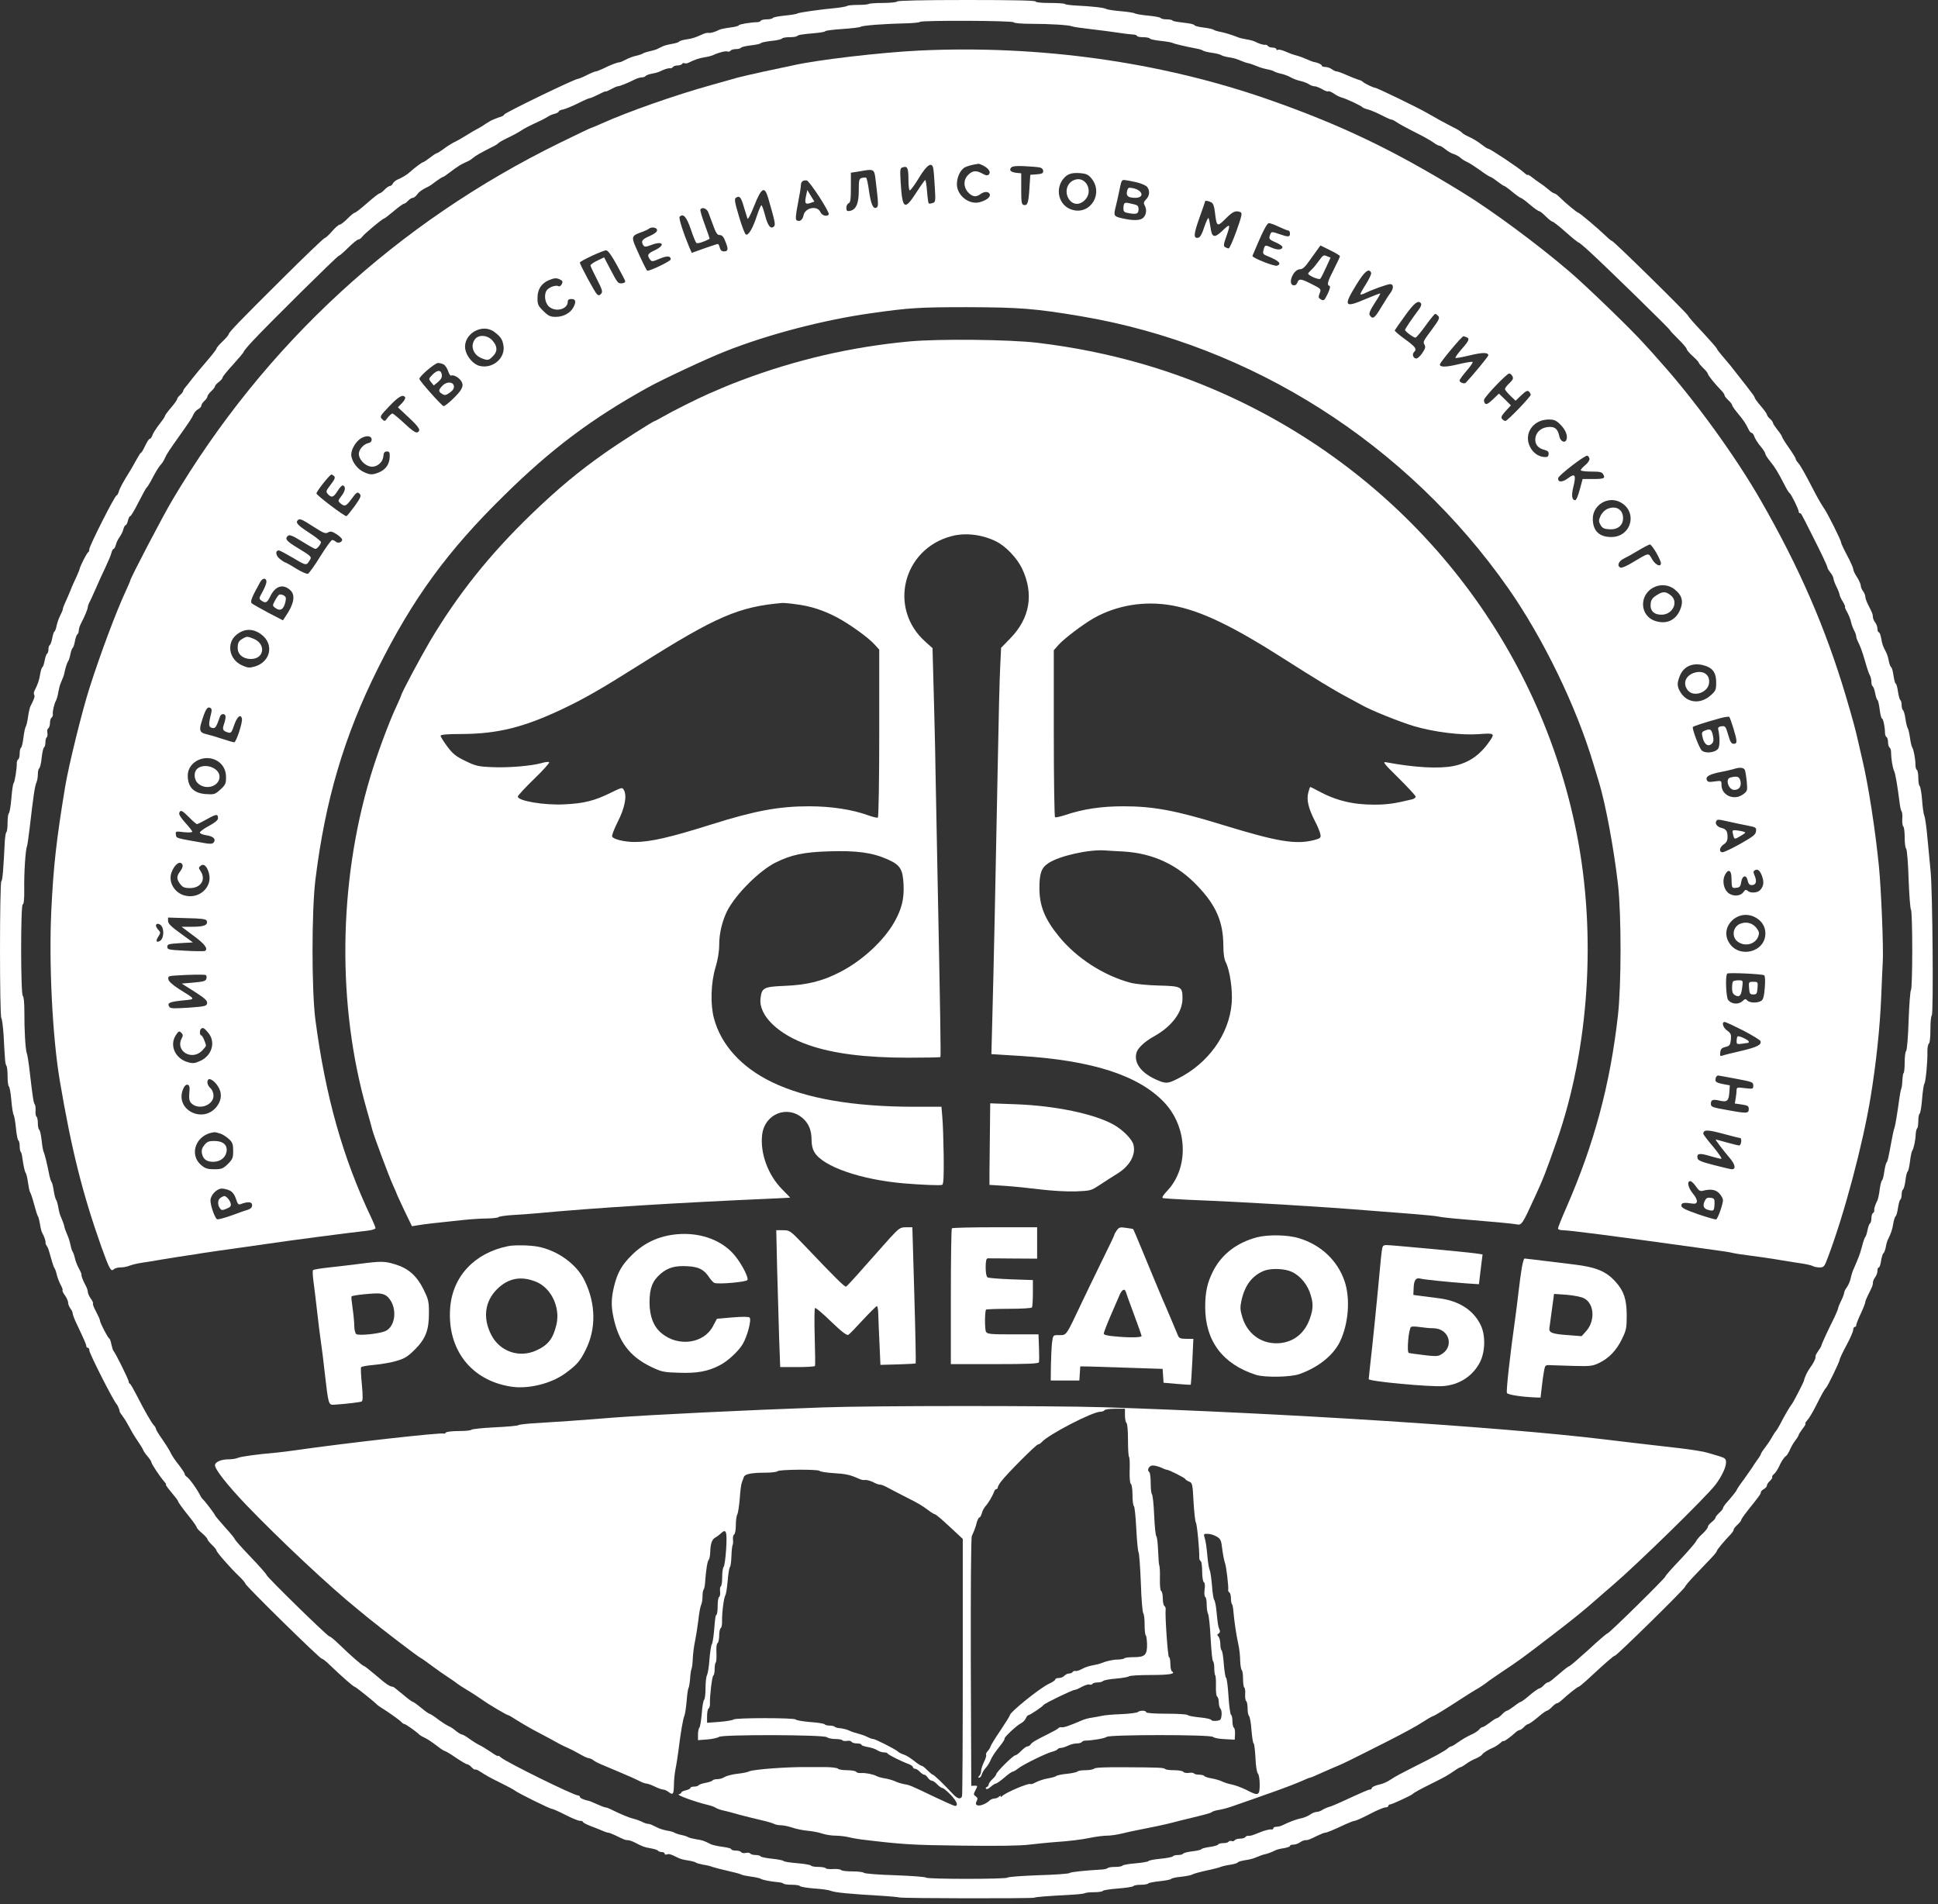 <svg width="57" height="56" viewBox="0 0 57 56" fill="none" xmlns="http://www.w3.org/2000/svg">
<rect x="0" y="0" width="57" height="56" fill="#333333" stroke="none"/>
<g clip-path="url(#clip0_38_851)">
<path d="M26.385 0.044C26.371 0.066 26.18 0.087 25.966 0.087C25.752 0.087 25.561 0.101 25.548 0.118C25.53 0.131 25.392 0.144 25.24 0.144C25.084 0.144 24.942 0.157 24.915 0.175C24.893 0.192 24.742 0.219 24.581 0.236C24.14 0.276 23.495 0.367 23.446 0.398C23.423 0.416 23.254 0.442 23.076 0.459C22.902 0.477 22.742 0.507 22.729 0.529C22.715 0.551 22.64 0.569 22.555 0.569C22.471 0.569 22.395 0.586 22.377 0.608C22.364 0.634 22.319 0.652 22.274 0.652C22.083 0.656 21.731 0.713 21.731 0.744C21.731 0.761 21.62 0.792 21.477 0.809C21.339 0.827 21.197 0.857 21.157 0.875C21.028 0.941 20.907 0.976 20.845 0.967C20.809 0.958 20.734 0.976 20.676 1.002C20.449 1.107 20.364 1.133 20.186 1.159C20.079 1.177 19.986 1.203 19.972 1.225C19.959 1.247 19.865 1.273 19.763 1.291C19.66 1.308 19.54 1.339 19.496 1.361C19.451 1.382 19.38 1.417 19.335 1.439C19.291 1.461 19.189 1.492 19.104 1.509C19.019 1.527 18.93 1.557 18.904 1.575C18.881 1.592 18.792 1.623 18.708 1.641C18.623 1.658 18.485 1.711 18.405 1.754C18.325 1.798 18.24 1.833 18.222 1.833C18.182 1.824 17.946 1.912 17.741 2.017C17.648 2.061 17.55 2.1 17.523 2.1C17.501 2.1 17.381 2.148 17.26 2.209C17.14 2.271 17.02 2.319 16.998 2.319C16.904 2.319 14.829 3.325 14.829 3.369C14.829 3.386 14.784 3.417 14.731 3.434C14.673 3.452 14.62 3.469 14.606 3.478C14.593 3.482 14.544 3.5 14.495 3.522C14.446 3.539 14.348 3.601 14.272 3.649C14.201 3.701 14.09 3.767 14.027 3.797C13.965 3.828 13.827 3.911 13.716 3.981C13.604 4.051 13.444 4.143 13.359 4.182C13.275 4.226 13.132 4.314 13.043 4.384C12.954 4.449 12.865 4.506 12.847 4.506C12.829 4.506 12.74 4.563 12.647 4.637C12.553 4.707 12.464 4.769 12.447 4.769C12.415 4.769 12.193 4.935 12.059 5.057C11.975 5.136 11.841 5.219 11.676 5.289C11.623 5.316 11.565 5.368 11.551 5.403C11.534 5.438 11.498 5.469 11.471 5.469C11.44 5.469 11.369 5.517 11.311 5.578C11.253 5.639 11.186 5.687 11.164 5.687C11.142 5.687 10.977 5.814 10.799 5.972C10.621 6.129 10.46 6.256 10.434 6.256C10.411 6.256 10.313 6.335 10.22 6.431C10.126 6.527 10.02 6.606 9.993 6.606C9.962 6.606 9.859 6.694 9.766 6.803C9.672 6.912 9.574 7 9.552 7C9.525 7 8.964 7.538 8.305 8.194C7.027 9.463 6.724 9.778 6.724 9.835C6.724 9.852 6.644 9.949 6.546 10.041C6.448 10.133 6.368 10.229 6.368 10.251C6.368 10.273 6.243 10.434 6.092 10.609C5.936 10.789 5.74 11.025 5.655 11.134C5.571 11.248 5.473 11.366 5.446 11.397C5.415 11.432 5.388 11.476 5.388 11.498C5.388 11.519 5.348 11.572 5.299 11.616C5.25 11.659 5.21 11.712 5.21 11.738C5.21 11.76 5.13 11.874 5.032 11.988C4.934 12.101 4.854 12.211 4.854 12.228C4.854 12.246 4.8 12.333 4.729 12.421C4.569 12.631 4.502 12.736 4.471 12.828C4.453 12.871 4.426 12.906 4.404 12.906C4.382 12.906 4.324 12.994 4.275 13.099C4.226 13.204 4.173 13.3 4.155 13.309C4.133 13.313 4.084 13.392 4.039 13.475C3.994 13.558 3.914 13.698 3.861 13.79C3.607 14.197 3.514 14.372 3.491 14.468C3.473 14.525 3.447 14.569 3.429 14.569C3.38 14.569 2.627 16.056 2.627 16.152C2.627 16.192 2.614 16.231 2.596 16.24C2.556 16.253 2.347 16.669 2.342 16.734C2.338 16.756 2.293 16.866 2.244 16.975C2.191 17.084 2.111 17.259 2.071 17.369C2.026 17.478 1.959 17.636 1.919 17.719C1.879 17.802 1.848 17.889 1.848 17.916C1.848 17.938 1.812 18.025 1.768 18.108C1.728 18.187 1.683 18.318 1.665 18.401C1.652 18.484 1.621 18.559 1.603 18.572C1.581 18.585 1.554 18.672 1.536 18.769C1.519 18.865 1.487 18.953 1.465 18.97C1.443 18.983 1.425 19.04 1.425 19.097C1.425 19.154 1.407 19.211 1.385 19.224C1.363 19.241 1.331 19.329 1.314 19.425C1.296 19.521 1.269 19.609 1.247 19.622C1.225 19.635 1.198 19.727 1.18 19.832C1.153 20.007 1.109 20.134 1.015 20.313C0.993 20.357 0.989 20.414 1.006 20.436C1.033 20.479 1.006 20.554 0.891 20.781C0.873 20.821 0.842 20.956 0.824 21.087C0.806 21.219 0.775 21.346 0.757 21.372C0.739 21.394 0.708 21.538 0.69 21.691C0.672 21.84 0.641 21.976 0.619 21.989C0.597 22.002 0.579 22.076 0.579 22.159C0.579 22.242 0.561 22.321 0.534 22.334C0.512 22.348 0.49 22.404 0.494 22.457C0.494 22.619 0.436 22.986 0.401 23.034C0.379 23.056 0.352 23.262 0.334 23.485C0.316 23.708 0.281 23.901 0.263 23.914C0.24 23.927 0.223 24.049 0.223 24.189C0.223 24.329 0.209 24.456 0.187 24.474C0.169 24.491 0.151 24.609 0.142 24.732C0.098 25.598 0.076 25.883 0.04 25.918C-0.013 25.974 -0.013 29.912 0.04 29.942C0.058 29.956 0.089 30.188 0.107 30.459C0.12 30.73 0.138 31.036 0.147 31.137C0.151 31.238 0.174 31.334 0.191 31.351C0.209 31.369 0.223 31.509 0.223 31.657C0.223 31.811 0.24 31.942 0.263 31.955C0.285 31.973 0.316 32.152 0.334 32.366C0.352 32.576 0.383 32.764 0.401 32.791C0.419 32.812 0.45 32.987 0.468 33.171C0.485 33.359 0.517 33.521 0.539 33.539C0.561 33.552 0.579 33.626 0.579 33.705C0.579 33.784 0.592 33.862 0.61 33.876C0.623 33.893 0.646 33.95 0.65 34.007C0.69 34.287 0.726 34.458 0.757 34.497C0.775 34.519 0.806 34.65 0.824 34.781C0.842 34.913 0.868 35.039 0.886 35.066C0.904 35.087 0.957 35.245 1.002 35.416C1.046 35.582 1.095 35.739 1.113 35.766C1.131 35.788 1.158 35.892 1.176 35.998C1.189 36.102 1.22 36.221 1.242 36.26C1.305 36.374 1.349 36.505 1.34 36.549C1.336 36.566 1.349 36.606 1.372 36.636C1.394 36.663 1.429 36.741 1.447 36.816C1.47 36.886 1.487 36.956 1.492 36.969C1.496 36.982 1.514 37.047 1.536 37.122C1.554 37.192 1.585 37.271 1.603 37.297C1.621 37.319 1.652 37.406 1.67 37.489C1.688 37.572 1.741 37.704 1.781 37.782C1.826 37.861 1.853 37.936 1.839 37.944C1.826 37.958 1.857 38.028 1.91 38.097C1.964 38.172 2.004 38.268 2.004 38.312C2.004 38.36 2.035 38.434 2.071 38.483C2.106 38.526 2.138 38.592 2.138 38.627C2.138 38.662 2.186 38.789 2.244 38.911C2.48 39.41 2.538 39.541 2.538 39.589C2.538 39.616 2.561 39.638 2.583 39.638C2.61 39.638 2.627 39.672 2.627 39.712C2.627 39.808 3.349 41.226 3.433 41.3C3.46 41.326 3.527 41.488 3.518 41.51C3.514 41.519 3.558 41.589 3.616 41.663C3.674 41.742 3.758 41.882 3.807 41.978C3.856 42.074 3.937 42.21 3.986 42.284C4.124 42.486 4.186 42.586 4.217 42.656C4.23 42.691 4.293 42.779 4.351 42.844C4.409 42.914 4.453 42.984 4.453 43.006C4.453 43.054 4.707 43.431 4.823 43.566C4.872 43.619 4.898 43.663 4.881 43.663C4.863 43.663 4.934 43.763 5.041 43.89C5.143 44.013 5.232 44.126 5.232 44.139C5.232 44.174 5.366 44.358 5.602 44.651C5.704 44.778 5.789 44.905 5.789 44.927C5.789 44.944 5.86 45.023 5.945 45.093C6.03 45.167 6.101 45.246 6.101 45.268C6.101 45.29 6.159 45.364 6.234 45.434C6.306 45.504 6.368 45.579 6.368 45.601C6.368 45.649 6.773 46.112 7.027 46.353C7.129 46.449 7.214 46.55 7.214 46.572C7.214 46.629 9.405 48.781 9.463 48.781C9.49 48.781 9.61 48.877 9.73 48.996C10.051 49.306 10.402 49.612 10.438 49.612C10.465 49.612 11.026 50.063 11.088 50.133C11.102 50.146 11.142 50.177 11.182 50.203C11.391 50.33 11.756 50.588 11.801 50.641C11.832 50.676 11.877 50.706 11.899 50.706C11.934 50.706 12.273 50.947 12.335 51.017C12.348 51.03 12.389 51.056 12.424 51.074C12.558 51.135 12.678 51.214 12.856 51.349C12.954 51.428 13.057 51.494 13.074 51.494C13.097 51.494 13.244 51.581 13.404 51.691C13.564 51.8 13.716 51.888 13.742 51.888C13.769 51.888 13.827 51.927 13.871 51.975C13.916 52.023 13.96 52.054 13.974 52.041C13.987 52.032 14.05 52.054 14.112 52.097C14.326 52.233 14.401 52.277 14.74 52.443C14.922 52.531 15.105 52.631 15.145 52.662C15.239 52.736 16.174 53.2 16.236 53.2C16.263 53.2 16.441 53.279 16.628 53.375C16.815 53.471 17.006 53.55 17.055 53.55C17.105 53.55 17.145 53.563 17.145 53.581C17.145 53.602 17.238 53.651 17.358 53.699C17.474 53.742 17.63 53.804 17.71 53.839C17.786 53.874 17.87 53.9 17.893 53.9C17.919 53.9 18.004 53.935 18.089 53.974C18.36 54.106 18.391 54.119 18.463 54.119C18.503 54.119 18.596 54.149 18.672 54.189C18.917 54.316 18.948 54.324 19.14 54.359C19.242 54.377 19.335 54.407 19.353 54.429C19.367 54.451 19.416 54.469 19.465 54.469C19.509 54.469 19.549 54.491 19.549 54.517C19.549 54.543 19.58 54.552 19.616 54.539C19.683 54.517 19.718 54.526 19.937 54.635C19.99 54.666 20.119 54.701 20.226 54.714C20.333 54.731 20.44 54.758 20.462 54.775C20.489 54.797 20.587 54.823 20.685 54.841C20.783 54.854 20.903 54.884 20.952 54.906C21.001 54.924 21.201 54.976 21.397 55.02C21.593 55.064 21.776 55.112 21.798 55.129C21.825 55.147 21.954 55.173 22.087 55.191C22.221 55.208 22.355 55.239 22.377 55.256C22.422 55.287 22.653 55.335 22.898 55.357C22.965 55.361 23.032 55.383 23.049 55.401C23.067 55.418 23.178 55.431 23.294 55.431C23.41 55.431 23.517 55.449 23.53 55.471C23.548 55.492 23.731 55.523 23.949 55.541C24.163 55.554 24.376 55.584 24.425 55.606C24.541 55.659 24.995 55.703 25.984 55.759C26.207 55.773 26.412 55.794 26.443 55.803C26.527 55.834 30.339 55.838 30.415 55.812C30.477 55.786 30.793 55.764 31.586 55.72C31.755 55.711 31.902 55.689 31.916 55.676C31.933 55.663 32.049 55.65 32.178 55.65C32.307 55.65 32.423 55.633 32.437 55.611C32.45 55.589 32.655 55.558 32.886 55.541C33.118 55.523 33.318 55.492 33.336 55.471C33.349 55.449 33.447 55.431 33.554 55.431C33.661 55.431 33.759 55.414 33.773 55.392C33.786 55.374 33.937 55.344 34.111 55.326C34.28 55.309 34.432 55.278 34.445 55.261C34.454 55.239 34.592 55.208 34.743 55.195C34.899 55.178 35.042 55.147 35.068 55.129C35.091 55.112 35.273 55.059 35.469 55.016C35.665 54.976 35.865 54.924 35.914 54.902C35.963 54.884 36.088 54.854 36.191 54.841C36.297 54.823 36.391 54.797 36.404 54.775C36.418 54.753 36.511 54.727 36.618 54.709C36.721 54.696 36.845 54.666 36.894 54.644C37.059 54.578 37.161 54.539 37.206 54.534C37.268 54.521 37.415 54.469 37.504 54.421C37.544 54.399 37.66 54.368 37.763 54.355C37.861 54.337 37.941 54.311 37.941 54.289C37.941 54.267 37.985 54.25 38.043 54.25C38.101 54.25 38.185 54.219 38.234 54.184C38.279 54.149 38.355 54.119 38.399 54.119C38.475 54.119 38.506 54.106 38.778 53.974C38.862 53.935 38.947 53.9 38.974 53.9C39.023 53.9 39.214 53.821 39.566 53.655C39.691 53.598 39.815 53.55 39.847 53.55C39.878 53.55 40.074 53.462 40.283 53.353C40.488 53.244 40.702 53.156 40.746 53.156C40.795 53.156 40.835 53.134 40.835 53.112C40.835 53.086 40.857 53.069 40.884 53.069C40.938 53.069 41.503 52.806 41.548 52.763C41.592 52.719 41.752 52.631 42.104 52.456C42.492 52.264 42.567 52.22 42.781 52.076C42.857 52.019 42.937 51.975 42.955 51.975C42.973 51.975 43.048 51.931 43.124 51.874C43.2 51.818 43.329 51.748 43.409 51.717C43.489 51.682 43.569 51.634 43.587 51.608C43.623 51.551 43.752 51.468 43.908 51.402C43.97 51.376 44.064 51.314 44.122 51.266C44.175 51.214 44.219 51.188 44.219 51.205C44.219 51.236 44.429 51.087 44.58 50.947C44.62 50.912 44.669 50.881 44.696 50.881C44.718 50.881 44.776 50.842 44.821 50.794C44.865 50.746 44.923 50.706 44.945 50.706C44.968 50.706 45.097 50.619 45.226 50.509C45.351 50.4 45.475 50.312 45.498 50.312C45.52 50.312 45.587 50.264 45.645 50.203C45.702 50.142 45.769 50.094 45.791 50.094C45.818 50.094 45.876 50.054 45.929 50.006C46.112 49.836 46.393 49.612 46.424 49.612C46.442 49.612 46.548 49.525 46.664 49.42C47.234 48.891 47.461 48.694 47.497 48.694C47.55 48.694 49.563 46.716 49.563 46.664C49.563 46.642 49.697 46.484 49.862 46.314C50.022 46.143 50.231 45.924 50.329 45.824C50.423 45.727 50.498 45.631 50.498 45.609C50.498 45.579 50.717 45.316 50.899 45.128C50.948 45.076 50.988 45.019 50.988 44.992C50.988 44.966 51.037 44.901 51.1 44.844C51.162 44.787 51.211 44.726 51.211 44.704C51.211 44.682 51.3 44.555 51.411 44.415C51.75 43.991 51.79 43.934 51.79 43.886C51.79 43.859 51.83 43.82 51.879 43.794C51.928 43.767 51.968 43.719 51.968 43.689C51.968 43.658 52.008 43.597 52.057 43.553C52.106 43.509 52.133 43.461 52.124 43.444C52.111 43.426 52.137 43.383 52.177 43.352C52.217 43.317 52.275 43.229 52.311 43.159C52.391 42.98 52.471 42.858 52.529 42.822C52.556 42.805 52.605 42.726 52.64 42.648C52.672 42.569 52.743 42.442 52.801 42.367C52.859 42.293 52.903 42.219 52.903 42.201C52.903 42.184 52.957 42.101 53.019 42.017C53.086 41.934 53.121 41.869 53.099 41.869C53.081 41.869 53.108 41.825 53.157 41.768C53.206 41.716 53.322 41.523 53.411 41.344C53.571 41.024 53.66 40.862 53.705 40.819C53.754 40.775 54.105 40.049 54.105 39.996C54.105 39.966 54.194 39.773 54.306 39.568C54.417 39.366 54.506 39.156 54.506 39.112C54.506 39.064 54.529 39.025 54.551 39.025C54.578 39.025 54.595 39.003 54.595 38.977C54.595 38.951 54.627 38.863 54.662 38.78C54.698 38.697 54.76 38.566 54.796 38.483C54.831 38.399 54.862 38.312 54.862 38.29C54.862 38.264 54.898 38.181 54.938 38.097C55.072 37.831 55.085 37.8 55.085 37.726C55.085 37.682 55.116 37.608 55.152 37.564C55.188 37.516 55.219 37.432 55.219 37.376C55.219 37.319 55.237 37.275 55.259 37.275C55.281 37.275 55.312 37.188 55.326 37.078C55.343 36.973 55.375 36.873 55.392 36.859C55.415 36.851 55.446 36.767 55.464 36.68C55.477 36.593 55.508 36.487 55.531 36.448C55.62 36.273 55.66 36.146 55.686 35.976C55.704 35.871 55.735 35.779 55.758 35.766C55.775 35.752 55.807 35.643 55.824 35.521C55.842 35.403 55.873 35.293 55.891 35.28C55.913 35.267 55.931 35.201 55.931 35.131C55.931 35.061 55.949 34.996 55.971 34.983C55.994 34.969 56.025 34.851 56.043 34.716C56.056 34.584 56.087 34.466 56.109 34.453C56.127 34.44 56.158 34.309 56.176 34.16C56.194 34.007 56.225 33.862 56.243 33.841C56.283 33.788 56.337 33.547 56.345 33.351C56.35 33.276 56.368 33.197 56.39 33.18C56.408 33.163 56.421 33.062 56.421 32.961C56.421 32.856 56.439 32.764 56.461 32.751C56.483 32.738 56.515 32.541 56.532 32.322C56.55 32.099 56.581 31.894 56.599 31.872C56.639 31.819 56.697 31.207 56.688 30.922C56.688 30.813 56.706 30.708 56.733 30.691C56.76 30.677 56.777 30.498 56.777 30.275C56.777 30.061 56.795 29.877 56.817 29.864C56.871 29.829 56.84 26.163 56.782 25.616C56.76 25.375 56.715 24.933 56.688 24.631C56.662 24.329 56.621 24.045 56.599 23.997C56.577 23.949 56.546 23.739 56.532 23.529C56.515 23.314 56.483 23.135 56.461 23.117C56.439 23.104 56.421 22.999 56.421 22.881C56.421 22.763 56.403 22.658 56.377 22.641C56.354 22.628 56.337 22.562 56.337 22.496C56.337 22.326 56.283 22.037 56.243 21.984C56.225 21.958 56.194 21.831 56.176 21.7C56.158 21.569 56.127 21.438 56.109 21.416C56.092 21.389 56.06 21.267 56.043 21.144C56.025 21.017 55.994 20.904 55.971 20.886C55.949 20.873 55.931 20.808 55.931 20.738C55.931 20.668 55.913 20.602 55.891 20.589C55.873 20.576 55.842 20.466 55.824 20.348C55.807 20.226 55.78 20.116 55.758 20.108C55.735 20.094 55.709 19.985 55.691 19.867C55.673 19.744 55.646 19.635 55.624 19.626C55.602 19.613 55.571 19.53 55.553 19.442C55.539 19.355 55.504 19.241 55.477 19.189C55.379 19.001 55.361 18.957 55.33 18.777C55.312 18.677 55.281 18.594 55.259 18.594C55.237 18.594 55.219 18.55 55.219 18.493C55.219 18.436 55.188 18.353 55.152 18.305C55.116 18.261 55.085 18.187 55.085 18.143C55.085 18.069 55.072 18.038 54.938 17.771C54.898 17.688 54.862 17.592 54.862 17.548C54.862 17.509 54.831 17.434 54.796 17.386C54.76 17.343 54.729 17.268 54.729 17.224C54.729 17.185 54.68 17.071 54.618 16.975C54.555 16.879 54.506 16.774 54.506 16.734C54.506 16.699 54.426 16.52 54.328 16.336C54.23 16.152 54.15 15.982 54.15 15.956C54.15 15.89 53.749 15.089 53.642 14.941C53.589 14.866 53.469 14.661 53.375 14.481C53.09 13.926 52.952 13.685 52.881 13.606C52.845 13.567 52.814 13.514 52.814 13.492C52.814 13.471 52.725 13.326 52.614 13.169C52.502 13.011 52.413 12.867 52.413 12.845C52.413 12.828 52.355 12.736 52.28 12.644C52.208 12.552 52.146 12.46 52.146 12.438C52.146 12.412 52.106 12.359 52.057 12.316C52.008 12.272 51.968 12.219 51.968 12.193C51.968 12.171 51.888 12.057 51.79 11.944C51.692 11.83 51.612 11.721 51.612 11.703C51.612 11.686 51.572 11.62 51.523 11.559C51.474 11.493 51.402 11.401 51.367 11.353C51.3 11.27 51.095 11.003 50.89 10.745C50.832 10.675 50.725 10.548 50.65 10.461C50.574 10.373 50.503 10.281 50.494 10.251C50.485 10.224 50.289 10.001 50.066 9.761C49.839 9.524 49.652 9.31 49.652 9.288C49.652 9.244 47.461 7.087 47.412 7.087C47.395 7.087 47.315 7.022 47.234 6.943C46.998 6.716 46.455 6.256 46.419 6.256C46.388 6.256 46.059 5.985 45.867 5.797C45.805 5.736 45.738 5.687 45.716 5.687C45.694 5.687 45.613 5.635 45.533 5.565C45.458 5.499 45.346 5.416 45.288 5.381C45.235 5.346 45.128 5.267 45.061 5.215C44.99 5.158 44.932 5.127 44.932 5.145C44.932 5.162 44.879 5.127 44.812 5.066C44.669 4.935 43.828 4.375 43.774 4.375C43.752 4.375 43.681 4.331 43.609 4.274C43.449 4.152 43.342 4.086 43.169 4.007C43.093 3.972 43.017 3.924 42.999 3.902C42.982 3.876 42.866 3.802 42.737 3.741C42.505 3.622 42.278 3.5 41.993 3.334C41.744 3.185 40.497 2.581 40.443 2.581C40.394 2.581 40.114 2.446 40.078 2.402C40.065 2.384 40.007 2.358 39.944 2.341C39.882 2.323 39.731 2.262 39.602 2.205C39.477 2.148 39.343 2.1 39.312 2.1C39.281 2.1 39.214 2.069 39.17 2.034C39.121 1.999 39.036 1.969 38.978 1.969C38.92 1.969 38.876 1.951 38.876 1.929C38.876 1.894 38.747 1.837 38.631 1.82C38.609 1.816 38.515 1.781 38.431 1.741C38.346 1.702 38.226 1.658 38.163 1.641C38.101 1.627 38.012 1.597 37.963 1.579C37.914 1.557 37.816 1.518 37.749 1.492C37.678 1.466 37.602 1.452 37.58 1.466C37.558 1.483 37.54 1.47 37.54 1.448C37.54 1.422 37.491 1.4 37.433 1.4C37.371 1.4 37.308 1.378 37.295 1.356C37.277 1.33 37.242 1.312 37.215 1.317C37.157 1.326 37.032 1.286 36.912 1.225C36.872 1.203 36.761 1.172 36.667 1.159C36.569 1.142 36.453 1.116 36.404 1.094C36.226 1.024 36.044 0.967 35.892 0.936C35.808 0.923 35.718 0.892 35.692 0.875C35.669 0.853 35.532 0.827 35.393 0.809C35.251 0.792 35.135 0.761 35.135 0.744C35.135 0.726 35.042 0.696 34.926 0.682C34.556 0.634 34.512 0.63 34.48 0.599C34.467 0.582 34.387 0.569 34.307 0.569C34.227 0.569 34.151 0.551 34.138 0.529C34.12 0.507 33.955 0.477 33.764 0.459C33.577 0.442 33.403 0.411 33.376 0.394C33.354 0.376 33.162 0.346 32.953 0.328C32.744 0.311 32.557 0.28 32.53 0.262C32.486 0.227 32.111 0.184 31.631 0.162C31.479 0.153 31.341 0.136 31.323 0.118C31.305 0.101 31.105 0.087 30.873 0.087C30.629 0.087 30.459 0.07 30.459 0.044C30.459 0.013 29.756 -7.62939e-06 28.438 -7.62939e-06C27.133 -7.62939e-06 26.403 0.017 26.385 0.044ZM29.814 0.656C29.831 0.682 30.045 0.7 30.317 0.7C30.873 0.7 31.435 0.735 31.528 0.774C31.564 0.792 31.818 0.827 32.085 0.857C32.356 0.888 32.717 0.936 32.886 0.962C33.06 0.989 33.252 1.011 33.323 1.015C33.389 1.019 33.443 1.037 33.443 1.059C33.443 1.076 33.523 1.094 33.617 1.094C33.715 1.094 33.804 1.111 33.817 1.133C33.83 1.155 33.977 1.186 34.142 1.203C34.311 1.221 34.467 1.247 34.489 1.264C34.529 1.286 34.832 1.361 35.202 1.431C35.278 1.444 35.358 1.47 35.38 1.487C35.407 1.509 35.527 1.536 35.647 1.553C35.772 1.571 35.892 1.601 35.914 1.619C35.941 1.641 36.039 1.667 36.137 1.684C36.235 1.697 36.355 1.728 36.404 1.75C36.578 1.82 36.672 1.855 36.716 1.859C36.765 1.868 36.885 1.912 37.028 1.969C37.077 1.991 37.188 2.021 37.273 2.039C37.357 2.052 37.451 2.082 37.473 2.1C37.5 2.117 37.584 2.148 37.669 2.166C37.754 2.183 37.887 2.231 37.963 2.275C38.039 2.319 38.172 2.367 38.257 2.384C38.341 2.402 38.448 2.446 38.497 2.476C38.546 2.511 38.617 2.537 38.662 2.537C38.707 2.537 38.804 2.577 38.885 2.621C38.96 2.669 39.041 2.699 39.063 2.686C39.081 2.673 39.152 2.699 39.223 2.747C39.29 2.796 39.392 2.848 39.455 2.866C39.593 2.901 40.047 3.115 40.078 3.159C40.092 3.172 40.163 3.202 40.234 3.22C40.31 3.237 40.492 3.316 40.648 3.395C40.8 3.474 40.924 3.526 40.924 3.517C40.924 3.509 40.978 3.531 41.04 3.57C41.174 3.657 41.307 3.732 41.712 3.937C41.882 4.021 42.078 4.134 42.153 4.187C42.229 4.244 42.314 4.287 42.34 4.287C42.367 4.287 42.443 4.336 42.514 4.392C42.581 4.449 42.688 4.511 42.75 4.528C42.812 4.546 42.901 4.594 42.95 4.637C42.999 4.681 43.088 4.738 43.151 4.764C43.213 4.791 43.382 4.9 43.529 5.005C43.676 5.114 43.814 5.202 43.837 5.202C43.854 5.206 43.948 5.263 44.041 5.337C44.135 5.407 44.224 5.469 44.242 5.469C44.255 5.469 44.367 5.547 44.482 5.644C44.598 5.74 44.709 5.819 44.727 5.819C44.745 5.819 44.87 5.906 44.994 6.016C45.123 6.125 45.248 6.212 45.275 6.212C45.297 6.212 45.382 6.282 45.466 6.366C45.551 6.449 45.636 6.519 45.662 6.519C45.685 6.519 45.858 6.654 46.05 6.825C46.237 6.991 46.41 7.131 46.428 7.131C46.446 7.131 46.593 7.254 46.753 7.402C47.243 7.849 49.118 9.682 49.118 9.712C49.118 9.726 49.229 9.844 49.363 9.975C49.496 10.106 49.608 10.238 49.608 10.264C49.608 10.29 49.688 10.386 49.786 10.474C49.884 10.561 49.964 10.649 49.964 10.666C49.964 10.688 50.026 10.758 50.098 10.828C50.173 10.898 50.231 10.973 50.231 10.994C50.231 11.034 50.441 11.296 50.632 11.489C50.681 11.541 50.721 11.598 50.721 11.624C50.721 11.646 50.77 11.712 50.832 11.769C50.895 11.826 50.944 11.891 50.944 11.913C50.944 11.939 51.02 12.044 51.113 12.158C51.287 12.364 51.353 12.469 51.429 12.631C51.456 12.688 51.496 12.731 51.518 12.731C51.541 12.731 51.567 12.766 51.585 12.806C51.616 12.902 51.687 13.016 51.825 13.182C51.879 13.252 51.923 13.326 51.923 13.352C51.923 13.374 51.986 13.475 52.066 13.571C52.213 13.755 52.28 13.864 52.48 14.249C52.542 14.376 52.614 14.49 52.636 14.503C52.681 14.529 52.903 14.98 52.903 15.046C52.903 15.072 52.916 15.094 52.939 15.094C52.974 15.094 52.97 15.085 53.264 15.671C53.567 16.266 53.749 16.651 53.749 16.695C53.749 16.717 53.789 16.782 53.838 16.844C53.887 16.905 53.927 16.984 53.927 17.019C53.927 17.054 53.967 17.163 54.016 17.259C54.065 17.356 54.101 17.456 54.105 17.487C54.105 17.513 54.145 17.609 54.199 17.692C54.252 17.78 54.279 17.85 54.266 17.85C54.252 17.85 54.279 17.916 54.324 17.994C54.368 18.073 54.422 18.204 54.44 18.283C54.457 18.362 54.497 18.476 54.533 18.541C54.569 18.607 54.595 18.686 54.595 18.716C54.595 18.747 54.613 18.804 54.635 18.848C54.715 19.005 54.769 19.149 54.862 19.469C54.911 19.648 54.974 19.832 55.001 19.871C55.023 19.915 55.041 19.998 55.041 20.055C55.041 20.116 55.058 20.173 55.081 20.186C55.103 20.204 55.134 20.291 55.152 20.387C55.17 20.484 55.197 20.571 55.219 20.584C55.237 20.598 55.268 20.724 55.285 20.869C55.303 21.013 55.334 21.131 55.352 21.131C55.388 21.131 55.441 21.385 55.441 21.556C55.441 21.608 55.464 21.665 55.486 21.678C55.513 21.691 55.531 21.761 55.531 21.831C55.531 21.901 55.553 21.971 55.575 21.984C55.602 22.002 55.62 22.063 55.62 22.129C55.62 22.304 55.664 22.584 55.713 22.684C55.749 22.763 55.807 23.109 55.873 23.625C55.887 23.734 55.909 23.839 55.931 23.866C55.949 23.887 55.958 23.992 55.949 24.093C55.945 24.198 55.958 24.294 55.98 24.308C56.002 24.321 56.02 24.465 56.02 24.627C56.02 24.789 56.038 24.938 56.065 24.964C56.087 24.986 56.123 25.392 56.136 25.869C56.154 26.346 56.185 26.744 56.207 26.758C56.225 26.771 56.243 27.3 56.243 27.934C56.243 28.569 56.225 29.098 56.207 29.111C56.185 29.124 56.154 29.523 56.136 29.999C56.123 30.476 56.087 30.883 56.065 30.905C56.038 30.931 56.02 31.08 56.02 31.238C56.02 31.399 56.007 31.544 55.989 31.557C55.971 31.574 55.958 31.671 55.953 31.776C55.949 31.876 55.936 31.99 55.918 32.025C55.904 32.06 55.882 32.169 55.869 32.266C55.811 32.699 55.744 33.101 55.722 33.163C55.704 33.197 55.669 33.364 55.637 33.534C55.539 34.064 55.522 34.147 55.486 34.191C55.468 34.212 55.437 34.339 55.419 34.462C55.401 34.589 55.375 34.703 55.352 34.716C55.334 34.729 55.303 34.847 55.285 34.983C55.268 35.123 55.237 35.263 55.219 35.302C55.156 35.42 55.116 35.542 55.125 35.599C55.13 35.626 55.112 35.661 55.085 35.678C55.063 35.691 55.041 35.761 55.041 35.831C55.041 35.901 55.023 35.967 55.001 35.98C54.978 35.993 54.947 36.081 54.929 36.168C54.911 36.26 54.885 36.352 54.862 36.378C54.836 36.413 54.809 36.492 54.751 36.706C54.711 36.868 54.649 37.021 54.529 37.297C54.493 37.367 54.453 37.498 54.435 37.581C54.422 37.664 54.368 37.787 54.324 37.852C54.275 37.914 54.239 37.992 54.239 38.028C54.235 38.058 54.199 38.163 54.15 38.259C54.101 38.356 54.065 38.452 54.061 38.478C54.061 38.5 54.012 38.618 53.954 38.741C53.731 39.191 53.571 39.541 53.571 39.572C53.571 39.589 53.531 39.659 53.482 39.725C53.433 39.795 53.393 39.865 53.397 39.887C53.411 39.944 53.344 40.084 53.237 40.228C53.157 40.337 53.077 40.504 53.059 40.6C53.05 40.653 52.747 41.239 52.698 41.3C52.64 41.37 52.476 41.65 52.342 41.913C52.297 41.996 52.248 42.074 52.235 42.087C52.217 42.101 52.168 42.179 52.119 42.263C52.075 42.346 51.981 42.486 51.914 42.573C51.843 42.661 51.79 42.748 51.79 42.766C51.79 42.779 51.745 42.858 51.687 42.932C51.634 43.011 51.567 43.102 51.545 43.146C51.518 43.186 51.407 43.347 51.291 43.509C51.171 43.667 51.077 43.811 51.077 43.824C51.077 43.846 50.922 44.039 50.743 44.24C50.708 44.284 50.677 44.336 50.677 44.354C50.677 44.376 50.628 44.437 50.565 44.494C50.503 44.551 50.454 44.616 50.454 44.638C50.454 44.66 50.405 44.717 50.343 44.765C50.28 44.813 50.231 44.874 50.231 44.905C50.231 44.936 50.16 45.028 50.071 45.111C49.982 45.189 49.897 45.294 49.88 45.334C49.866 45.373 49.657 45.614 49.421 45.867C49.18 46.117 48.984 46.34 48.984 46.362C48.984 46.406 47.328 48.038 47.279 48.038C47.257 48.038 47.012 48.248 46.731 48.51C46.446 48.768 46.192 48.987 46.166 48.996C46.134 49.004 46.023 49.087 45.912 49.184C45.8 49.276 45.676 49.381 45.636 49.416C45.591 49.451 45.538 49.481 45.52 49.481C45.498 49.481 45.444 49.521 45.4 49.569C45.355 49.617 45.297 49.656 45.275 49.656C45.253 49.656 45.123 49.744 44.994 49.853C44.87 49.962 44.749 50.05 44.732 50.05C44.714 50.05 44.625 50.107 44.531 50.181C44.438 50.251 44.344 50.312 44.322 50.312C44.3 50.312 44.233 50.361 44.175 50.422C44.117 50.483 44.05 50.531 44.028 50.531C44.006 50.531 43.912 50.588 43.819 50.663C43.725 50.733 43.632 50.794 43.605 50.794C43.583 50.794 43.534 50.824 43.503 50.868C43.467 50.907 43.382 50.964 43.307 50.999C43.133 51.078 43.026 51.144 42.852 51.262C42.777 51.319 42.697 51.362 42.679 51.362C42.661 51.362 42.612 51.389 42.576 51.424C42.492 51.498 42.216 51.651 41.566 51.975C41.294 52.111 41.013 52.259 40.942 52.312C40.817 52.395 40.684 52.461 40.59 52.478C40.461 52.504 40.345 52.557 40.345 52.592C40.345 52.614 40.323 52.631 40.296 52.631C40.247 52.631 40.127 52.684 39.432 53.003C39.312 53.06 39.161 53.121 39.098 53.139C39.036 53.156 38.947 53.196 38.898 53.226C38.849 53.261 38.773 53.288 38.729 53.288C38.684 53.288 38.591 53.322 38.528 53.371C38.462 53.414 38.337 53.467 38.252 53.48C38.114 53.511 37.954 53.568 37.709 53.686C37.664 53.708 37.589 53.725 37.54 53.725C37.491 53.725 37.451 53.747 37.451 53.769C37.451 53.795 37.424 53.812 37.397 53.804C37.34 53.795 37.184 53.834 37.028 53.9C36.841 53.979 36.761 54.001 36.707 53.992C36.68 53.987 36.645 54.005 36.627 54.031C36.614 54.053 36.542 54.075 36.471 54.075C36.4 54.075 36.329 54.097 36.315 54.123C36.297 54.149 36.257 54.158 36.222 54.145C36.191 54.132 36.151 54.141 36.137 54.163C36.119 54.189 36.053 54.206 35.981 54.206C35.91 54.206 35.839 54.224 35.825 54.25C35.812 54.272 35.701 54.303 35.576 54.32C35.456 54.337 35.344 54.364 35.336 54.386C35.322 54.403 35.202 54.434 35.068 54.447C34.93 54.464 34.81 54.495 34.797 54.517C34.783 54.539 34.717 54.556 34.645 54.556C34.574 54.556 34.507 54.574 34.494 54.596C34.476 54.617 34.316 54.648 34.133 54.666C33.946 54.683 33.786 54.714 33.777 54.736C33.764 54.753 33.594 54.784 33.398 54.801C33.203 54.814 33.029 54.849 33.016 54.867C33.002 54.889 32.909 54.906 32.802 54.906C32.699 54.906 32.597 54.919 32.579 54.941C32.561 54.959 32.49 54.976 32.428 54.981C31.853 55.016 31.497 55.055 31.457 55.086C31.43 55.108 31.016 55.138 30.531 55.151C30.05 55.169 29.645 55.199 29.631 55.221C29.6 55.269 27.267 55.269 27.235 55.221C27.222 55.199 26.817 55.169 26.331 55.151C25.846 55.138 25.432 55.103 25.41 55.081C25.383 55.055 25.231 55.038 25.067 55.038C24.902 55.038 24.755 55.02 24.737 54.998C24.724 54.976 24.621 54.963 24.515 54.968C24.403 54.976 24.301 54.968 24.287 54.946C24.274 54.924 24.176 54.906 24.069 54.906C23.962 54.906 23.864 54.889 23.851 54.867C23.838 54.845 23.655 54.814 23.446 54.797C23.236 54.779 23.058 54.753 23.045 54.731C23.032 54.714 22.885 54.683 22.711 54.666C22.537 54.648 22.386 54.617 22.372 54.596C22.359 54.574 22.292 54.556 22.221 54.556C22.15 54.556 22.079 54.534 22.065 54.513C22.052 54.486 21.989 54.482 21.932 54.495C21.878 54.508 21.816 54.499 21.802 54.473C21.785 54.447 21.713 54.425 21.638 54.425C21.567 54.425 21.509 54.407 21.509 54.386C21.509 54.364 21.397 54.333 21.255 54.316C21.117 54.298 20.961 54.263 20.912 54.241C20.698 54.132 20.658 54.119 20.476 54.093C20.369 54.075 20.266 54.049 20.239 54.031C20.217 54.014 20.124 53.983 20.039 53.966C19.954 53.948 19.865 53.917 19.839 53.9C19.816 53.883 19.718 53.852 19.62 53.839C19.527 53.821 19.411 53.786 19.367 53.764C19.318 53.742 19.242 53.703 19.193 53.681C19.144 53.655 19.082 53.638 19.05 53.638C19.019 53.638 18.939 53.611 18.877 53.576C18.814 53.546 18.703 53.506 18.632 53.489C18.512 53.462 18.267 53.362 17.977 53.218C17.906 53.182 17.83 53.156 17.808 53.156C17.781 53.156 17.67 53.112 17.554 53.06C17.438 53.008 17.327 52.959 17.3 52.959C17.185 52.938 17.055 52.881 17.055 52.846C17.055 52.824 17.033 52.806 17.006 52.806C16.877 52.806 14.891 51.826 14.731 51.686C14.686 51.642 14.651 51.625 14.651 51.642C14.651 51.664 14.557 51.612 14.441 51.529C14.321 51.45 14.17 51.354 14.094 51.319C14.023 51.284 13.889 51.201 13.8 51.135C13.711 51.069 13.613 51.013 13.591 51.013C13.564 51.013 13.489 50.969 13.417 50.912C13.351 50.855 13.261 50.794 13.226 50.781C13.132 50.737 13.003 50.658 12.82 50.518C12.732 50.453 12.642 50.4 12.625 50.4C12.611 50.4 12.5 50.321 12.384 50.225C12.268 50.129 12.157 50.05 12.139 50.05C12.117 50.05 11.983 49.949 11.841 49.827C11.698 49.709 11.574 49.608 11.56 49.608C11.476 49.612 11.342 49.521 11.062 49.276C10.883 49.127 10.728 49 10.71 49C10.67 49 10.331 48.707 9.975 48.361C9.841 48.23 9.712 48.125 9.686 48.125C9.632 48.125 7.838 46.371 7.838 46.318C7.838 46.296 7.633 46.064 7.383 45.802C7.129 45.539 6.916 45.299 6.907 45.268C6.898 45.237 6.764 45.076 6.608 44.905C6.453 44.73 6.323 44.577 6.323 44.564C6.323 44.533 6.016 44.135 5.972 44.1C5.954 44.087 5.923 44.047 5.905 44.013C5.811 43.816 5.571 43.479 5.491 43.431C5.46 43.413 5.433 43.374 5.433 43.352C5.433 43.326 5.366 43.225 5.29 43.124C5.121 42.91 5.05 42.801 4.992 42.674C4.965 42.621 4.867 42.464 4.769 42.324C4.667 42.179 4.587 42.048 4.587 42.026C4.587 42.004 4.56 41.952 4.524 41.917C4.449 41.834 4.253 41.492 4.021 41.038C3.928 40.858 3.839 40.701 3.821 40.696C3.799 40.688 3.785 40.657 3.785 40.631C3.785 40.574 3.38 39.76 3.335 39.725C3.322 39.712 3.295 39.629 3.277 39.541C3.26 39.454 3.233 39.375 3.215 39.366C3.171 39.349 2.939 38.898 2.939 38.833C2.939 38.806 2.886 38.688 2.823 38.57C2.761 38.456 2.721 38.351 2.734 38.338C2.748 38.325 2.721 38.259 2.672 38.194C2.623 38.124 2.583 38.036 2.583 37.997C2.583 37.958 2.556 37.87 2.52 37.809C2.44 37.66 2.387 37.524 2.396 37.485C2.4 37.468 2.365 37.384 2.32 37.306C2.276 37.227 2.222 37.091 2.204 37.008C2.186 36.925 2.155 36.837 2.138 36.816C2.12 36.789 2.089 36.702 2.075 36.619C2.057 36.536 2.026 36.426 2.004 36.378C1.937 36.216 1.897 36.116 1.893 36.072C1.884 36.024 1.844 35.91 1.781 35.766C1.759 35.718 1.728 35.599 1.714 35.503C1.697 35.407 1.67 35.306 1.648 35.284C1.63 35.258 1.599 35.14 1.581 35.022C1.563 34.899 1.536 34.781 1.514 34.759C1.496 34.733 1.47 34.654 1.456 34.584C1.385 34.221 1.309 33.924 1.287 33.884C1.269 33.858 1.242 33.709 1.225 33.543C1.207 33.381 1.176 33.237 1.153 33.224C1.131 33.211 1.113 33.123 1.113 33.031C1.113 32.939 1.095 32.852 1.073 32.839C1.051 32.826 1.038 32.747 1.046 32.672C1.051 32.594 1.042 32.506 1.024 32.484C0.989 32.436 0.966 32.314 0.877 31.544C0.846 31.268 0.806 31.01 0.788 30.975C0.748 30.879 0.713 30.275 0.717 29.767C0.717 29.492 0.699 29.312 0.672 29.291C0.606 29.251 0.606 26.6 0.668 26.6C0.699 26.6 0.717 26.447 0.713 26.171C0.704 25.699 0.748 24.994 0.793 24.894C0.806 24.859 0.842 24.609 0.873 24.347C0.98 23.419 1.024 23.122 1.069 23.021C1.095 22.964 1.113 22.855 1.113 22.772C1.113 22.689 1.131 22.614 1.153 22.597C1.176 22.584 1.211 22.448 1.225 22.291C1.242 22.133 1.274 21.993 1.296 21.98C1.318 21.967 1.336 21.901 1.336 21.831C1.336 21.761 1.354 21.696 1.376 21.683C1.394 21.669 1.403 21.613 1.394 21.551C1.38 21.494 1.394 21.433 1.421 21.42C1.447 21.402 1.47 21.332 1.47 21.262C1.47 21.192 1.492 21.122 1.514 21.109C1.541 21.092 1.559 21.048 1.554 21.009C1.541 20.921 1.594 20.698 1.648 20.602C1.67 20.562 1.701 20.453 1.714 20.361C1.732 20.265 1.759 20.151 1.781 20.103C1.853 19.933 1.888 19.841 1.893 19.797C1.91 19.688 1.973 19.486 2.004 19.447C2.026 19.421 2.053 19.329 2.071 19.237C2.089 19.149 2.12 19.066 2.138 19.053C2.16 19.04 2.186 18.953 2.204 18.856C2.222 18.76 2.253 18.672 2.276 18.655C2.298 18.642 2.316 18.594 2.316 18.55C2.316 18.506 2.342 18.414 2.378 18.344C2.485 18.143 2.583 17.907 2.583 17.854C2.583 17.828 2.601 17.771 2.623 17.727C2.65 17.688 2.73 17.504 2.81 17.325C2.886 17.146 3.019 16.857 3.099 16.691C3.18 16.52 3.26 16.332 3.277 16.262C3.291 16.196 3.322 16.144 3.34 16.144C3.358 16.144 3.389 16.091 3.407 16.026C3.42 15.96 3.473 15.855 3.518 15.794C3.562 15.732 3.616 15.627 3.629 15.562C3.647 15.496 3.678 15.444 3.696 15.444C3.718 15.444 3.745 15.383 3.763 15.312C3.781 15.238 3.807 15.181 3.83 15.181C3.852 15.181 3.959 14.998 4.075 14.77C4.19 14.543 4.297 14.35 4.311 14.341C4.328 14.332 4.377 14.258 4.422 14.175C4.582 13.873 4.667 13.729 4.734 13.659C4.774 13.619 4.823 13.536 4.849 13.475C4.907 13.344 4.983 13.234 5.277 12.819C5.562 12.416 5.647 12.294 5.696 12.176C5.722 12.123 5.78 12.057 5.834 12.031C5.883 12.005 5.923 11.957 5.923 11.926C5.923 11.896 5.963 11.834 6.012 11.791C6.061 11.747 6.101 11.69 6.101 11.659C6.101 11.633 6.15 11.563 6.212 11.506C6.274 11.449 6.323 11.384 6.323 11.362C6.323 11.34 6.372 11.283 6.435 11.235C6.497 11.187 6.546 11.13 6.546 11.104C6.546 11.078 6.684 10.907 6.858 10.719C7.027 10.531 7.17 10.364 7.17 10.342C7.17 10.325 7.285 10.185 7.428 10.032C7.869 9.555 9.922 7.525 9.962 7.525C9.984 7.525 10.109 7.416 10.242 7.284C10.376 7.153 10.509 7.044 10.54 7.044C10.567 7.044 10.621 7.009 10.652 6.965C10.723 6.869 11.249 6.431 11.289 6.431C11.306 6.431 11.436 6.331 11.578 6.212C11.721 6.09 11.854 5.994 11.877 5.994C11.903 5.994 11.957 5.954 12.001 5.906C12.046 5.858 12.108 5.819 12.139 5.819C12.17 5.819 12.228 5.775 12.264 5.727C12.322 5.639 12.433 5.565 12.602 5.486C12.638 5.469 12.74 5.399 12.829 5.329C12.918 5.263 13.008 5.206 13.025 5.206C13.043 5.206 13.137 5.141 13.239 5.062C13.462 4.891 13.569 4.826 13.716 4.764C13.778 4.738 13.863 4.69 13.903 4.651C13.983 4.581 14.17 4.476 14.459 4.331C14.562 4.283 14.651 4.226 14.66 4.209C14.669 4.191 14.793 4.121 14.94 4.051C15.087 3.981 15.27 3.881 15.341 3.832C15.417 3.78 15.586 3.692 15.72 3.631C15.853 3.574 16.018 3.491 16.08 3.452C16.143 3.408 16.245 3.36 16.312 3.347C16.379 3.329 16.432 3.299 16.432 3.281C16.432 3.259 16.494 3.229 16.575 3.216C16.65 3.198 16.846 3.115 17.006 3.036C17.167 2.953 17.323 2.887 17.345 2.887C17.372 2.887 17.483 2.839 17.603 2.778C17.719 2.717 17.812 2.677 17.812 2.691C17.812 2.699 17.884 2.673 17.968 2.625C18.057 2.577 18.146 2.537 18.173 2.537C18.227 2.537 18.467 2.441 18.672 2.336C18.743 2.301 18.837 2.275 18.881 2.275C18.926 2.275 18.975 2.257 18.988 2.236C19.002 2.214 19.086 2.183 19.175 2.166C19.264 2.152 19.371 2.122 19.411 2.1C19.531 2.039 19.656 1.999 19.714 2.008C19.741 2.012 19.776 1.995 19.794 1.969C19.808 1.947 19.87 1.925 19.928 1.925C19.986 1.925 20.048 1.903 20.061 1.881C20.079 1.855 20.106 1.846 20.128 1.859C20.15 1.872 20.204 1.868 20.248 1.846C20.422 1.759 20.56 1.711 20.725 1.684C20.818 1.671 20.93 1.641 20.97 1.623C21.121 1.549 21.339 1.492 21.397 1.514C21.428 1.527 21.468 1.518 21.486 1.492C21.5 1.466 21.571 1.444 21.642 1.444C21.713 1.444 21.78 1.426 21.794 1.404C21.807 1.382 21.941 1.352 22.087 1.334C22.235 1.317 22.364 1.291 22.377 1.269C22.39 1.251 22.528 1.221 22.689 1.203C22.849 1.19 22.987 1.155 23 1.133C23.018 1.111 23.112 1.094 23.219 1.094C23.321 1.094 23.423 1.081 23.441 1.063C23.481 1.024 23.561 1.011 23.949 0.976C24.123 0.962 24.27 0.936 24.27 0.919C24.27 0.901 24.497 0.871 24.773 0.853C25.044 0.836 25.294 0.805 25.316 0.787C25.369 0.748 26.024 0.7 26.616 0.687C26.839 0.682 27.039 0.665 27.057 0.643C27.111 0.595 29.782 0.604 29.814 0.656Z" fill="white"/>
<path d="M27.03 1.487C25.886 1.544 24.011 1.763 23.312 1.925C23.214 1.947 22.845 2.026 22.488 2.1C22.132 2.179 21.785 2.257 21.709 2.279C21.638 2.301 21.286 2.397 20.93 2.498C19.848 2.8 18.476 3.281 17.688 3.636C17.532 3.706 17.394 3.762 17.385 3.762C17.372 3.762 16.966 3.955 16.485 4.191C11.681 6.541 7.784 10.128 5.068 14.709C4.787 15.181 3.83 17.014 3.83 17.076C3.83 17.089 3.772 17.224 3.701 17.378C3.42 17.981 2.952 19.228 2.632 20.234C2.414 20.913 2.017 22.523 1.915 23.144C1.661 24.684 1.572 25.467 1.51 26.762C1.434 28.324 1.541 30.494 1.759 31.784C2.102 33.81 2.427 35.101 2.979 36.663C3.22 37.332 3.264 37.411 3.349 37.328C3.38 37.297 3.469 37.275 3.545 37.275C3.625 37.275 3.745 37.253 3.816 37.222C3.883 37.196 4.043 37.157 4.164 37.139C4.288 37.122 4.578 37.074 4.809 37.034C5.041 36.995 5.353 36.947 5.5 36.925C5.647 36.903 5.838 36.877 5.923 36.859C6.15 36.824 6.542 36.767 7.103 36.689C7.374 36.649 7.735 36.601 7.904 36.575C8.586 36.474 10.122 36.273 10.812 36.194C10.937 36.181 11.044 36.146 11.044 36.12C11.044 36.094 10.99 35.962 10.928 35.831C10.082 34.055 9.574 32.248 9.276 29.991C9.164 29.116 9.164 26.81 9.276 25.878C9.565 23.533 10.122 21.648 11.111 19.666C12.139 17.605 13.163 16.201 14.829 14.569C16.214 13.204 17.394 12.32 19.037 11.406C19.487 11.156 20.787 10.548 21.33 10.334C22.577 9.839 24.212 9.411 25.605 9.214C26.741 9.052 27.035 9.034 28.455 9.034C29.992 9.039 30.446 9.074 31.795 9.301C36.823 10.15 41.387 13.055 44.362 17.303C45.386 18.769 46.361 20.773 46.865 22.466C46.931 22.68 47.003 22.916 47.025 22.991C47.221 23.634 47.466 24.946 47.59 26.027C47.688 26.919 47.688 28.967 47.586 29.868C47.359 31.885 46.891 33.635 46.072 35.508C45.934 35.822 45.823 36.102 45.823 36.129C45.823 36.159 45.885 36.181 45.961 36.181C46.157 36.181 47.466 36.352 49.919 36.693C50.685 36.798 50.873 36.824 50.988 36.855C51.051 36.868 51.26 36.903 51.456 36.925C51.652 36.951 51.995 36.999 52.213 37.034C52.435 37.074 52.752 37.122 52.921 37.148C53.09 37.17 53.264 37.209 53.308 37.231C53.353 37.258 53.446 37.275 53.518 37.275C53.642 37.275 53.66 37.253 53.763 36.977C54.243 35.709 54.791 33.653 55.018 32.266C55.188 31.224 55.294 30.196 55.33 29.312C55.343 28.941 55.366 28.481 55.375 28.297C55.401 27.899 55.33 26.171 55.263 25.484C55.152 24.378 54.952 23.091 54.773 22.334C54.751 22.238 54.702 22.019 54.662 21.853C54.573 21.451 54.502 21.192 54.284 20.453C53.687 18.458 52.921 16.691 51.79 14.722C51.046 13.422 49.83 11.747 48.828 10.636C48.708 10.496 48.495 10.259 48.352 10.106C47.996 9.704 46.682 8.435 46.179 8.002C45.235 7.192 43.863 6.177 42.995 5.648C40.964 4.401 39.423 3.666 37.295 2.922C34.12 1.816 30.566 1.321 27.03 1.487ZM28.95 4.887C29.097 4.974 29.146 5.071 29.079 5.136C29.043 5.171 28.99 5.162 28.896 5.106C28.709 5.005 28.607 5.014 28.478 5.141C28.331 5.281 28.331 5.504 28.478 5.661C28.598 5.788 28.709 5.806 28.838 5.709C28.95 5.626 29.074 5.626 29.11 5.709C29.141 5.792 29.021 5.889 28.816 5.946C28.509 6.033 28.144 5.749 28.144 5.421C28.144 5.232 28.224 5.04 28.344 4.944C28.402 4.896 28.58 4.843 28.78 4.817C28.803 4.817 28.878 4.847 28.95 4.887ZM27.449 4.952C27.462 5.009 27.48 5.254 27.494 5.499C27.52 5.924 27.516 5.946 27.427 5.972C27.378 5.989 27.324 5.994 27.315 5.981C27.302 5.967 27.28 5.81 27.266 5.626C27.253 5.442 27.226 5.294 27.213 5.294C27.2 5.294 27.079 5.464 26.946 5.67C26.599 6.208 26.536 6.16 26.487 5.307C26.469 4.983 26.474 4.944 26.549 4.922C26.688 4.874 26.719 4.939 26.719 5.276C26.719 5.456 26.736 5.6 26.759 5.6C26.781 5.6 26.906 5.434 27.03 5.228C27.266 4.839 27.409 4.751 27.449 4.952ZM30.584 4.926C30.642 4.939 30.682 4.979 30.682 5.031C30.682 5.097 30.646 5.114 30.495 5.127L30.303 5.141L30.277 5.539C30.25 5.967 30.223 6.051 30.112 6.029C30.045 6.016 30.036 5.946 30.036 5.556V5.097L29.903 5.084C29.733 5.066 29.671 5.009 29.738 4.931C29.778 4.887 29.88 4.874 30.134 4.887C30.326 4.896 30.526 4.913 30.584 4.926ZM25.748 5.25C25.837 5.981 25.841 6.068 25.784 6.103C25.686 6.164 25.619 6.02 25.561 5.631C25.534 5.421 25.494 5.241 25.476 5.228C25.459 5.219 25.401 5.219 25.352 5.232C25.267 5.254 25.258 5.294 25.258 5.609C25.258 5.994 25.174 6.177 24.986 6.204C24.911 6.217 24.893 6.195 24.893 6.112C24.893 6.051 24.924 5.994 24.96 5.976C25.013 5.959 25.026 5.862 25.026 5.517V5.079L25.174 5.057C25.249 5.044 25.365 5.027 25.427 5.014C25.69 4.974 25.717 4.992 25.748 5.25ZM32.089 5.232C32.468 5.666 32.089 6.322 31.546 6.173C31.141 6.064 31.007 5.552 31.297 5.232C31.412 5.11 31.528 5.075 31.769 5.092C31.938 5.106 32.005 5.132 32.089 5.232ZM24.096 5.788C24.265 6.051 24.394 6.282 24.376 6.304C24.327 6.383 24.176 6.344 24.127 6.234C24.034 6.033 23.677 6.107 23.633 6.335C23.606 6.471 23.517 6.532 23.432 6.479C23.392 6.457 23.401 6.331 23.468 5.989C23.517 5.74 23.557 5.491 23.557 5.438C23.557 5.342 23.619 5.294 23.731 5.307C23.762 5.311 23.927 5.53 24.096 5.788ZM33.421 5.359C33.568 5.394 33.71 5.456 33.741 5.499C33.826 5.609 33.812 5.762 33.71 5.862C33.639 5.932 33.63 5.972 33.666 6.037C33.732 6.16 33.719 6.304 33.634 6.396C33.55 6.488 33.345 6.497 33.011 6.422C32.757 6.366 32.748 6.344 32.815 6.081C32.837 5.998 32.877 5.81 32.909 5.666C32.984 5.294 32.984 5.294 33.073 5.294C33.118 5.298 33.274 5.324 33.421 5.359ZM22.595 5.827C22.796 6.523 22.813 6.611 22.764 6.659C22.671 6.751 22.586 6.65 22.506 6.348C22.462 6.177 22.413 6.037 22.395 6.037C22.377 6.037 22.319 6.177 22.261 6.348C22.141 6.716 22.016 6.926 21.941 6.899C21.909 6.891 21.82 6.654 21.736 6.37C21.607 5.937 21.593 5.849 21.647 5.814C21.753 5.749 21.794 5.792 21.878 6.086C21.927 6.239 21.976 6.396 21.985 6.431C21.998 6.466 22.087 6.296 22.185 6.046C22.399 5.508 22.488 5.464 22.595 5.827ZM35.625 5.95C35.683 5.981 35.714 6.068 35.736 6.265C35.785 6.672 35.799 6.681 36.048 6.431C36.257 6.221 36.342 6.182 36.484 6.239C36.542 6.261 36.525 6.348 36.369 6.786C36.266 7.07 36.164 7.306 36.137 7.306C36.115 7.306 36.066 7.289 36.03 7.267C35.981 7.236 35.986 7.184 36.066 6.961C36.199 6.584 36.186 6.562 35.963 6.777C35.718 7.013 35.643 6.996 35.603 6.685C35.585 6.558 35.558 6.436 35.545 6.414C35.532 6.392 35.478 6.51 35.42 6.676C35.358 6.877 35.295 6.982 35.246 6.991C35.095 7.022 35.104 6.899 35.273 6.418C35.371 6.147 35.447 5.924 35.447 5.915C35.447 5.893 35.549 5.911 35.625 5.95ZM20.832 6.243C20.858 6.313 20.925 6.488 20.979 6.637C21.05 6.838 21.099 6.912 21.157 6.912C21.246 6.912 21.286 6.961 21.362 7.171C21.424 7.346 21.406 7.394 21.286 7.394C21.228 7.394 21.188 7.354 21.17 7.284C21.157 7.223 21.13 7.175 21.112 7.175C21.094 7.175 20.916 7.236 20.711 7.306L20.346 7.437L20.275 7.276C20.097 6.847 19.954 6.409 19.99 6.374C20.097 6.269 20.19 6.374 20.315 6.733C20.382 6.939 20.458 7.122 20.48 7.144C20.511 7.175 20.698 7.118 20.872 7.022C20.876 7.022 20.814 6.834 20.729 6.606C20.645 6.383 20.587 6.182 20.6 6.16C20.649 6.081 20.787 6.129 20.832 6.243ZM37.62 6.672C37.749 6.733 37.869 6.781 37.896 6.781C37.918 6.781 37.941 6.821 37.941 6.869C37.941 6.974 37.892 6.978 37.62 6.882C37.388 6.803 37.388 6.803 37.344 6.943C37.317 7.026 37.344 7.052 37.517 7.127C37.629 7.175 37.718 7.236 37.718 7.262C37.718 7.35 37.58 7.363 37.402 7.284C37.206 7.197 37.201 7.197 37.161 7.359C37.135 7.464 37.148 7.481 37.304 7.542C37.615 7.669 37.705 7.761 37.562 7.814C37.486 7.844 36.814 7.577 36.836 7.525C37.13 6.825 37.259 6.562 37.322 6.562C37.357 6.562 37.495 6.611 37.62 6.672ZM19.326 6.768C19.326 6.821 19.246 6.882 19.104 6.943C18.881 7.039 18.846 7.096 18.921 7.214C18.957 7.267 18.992 7.267 19.166 7.201C19.505 7.074 19.58 7.206 19.26 7.359C19.046 7.459 19.024 7.503 19.117 7.63C19.171 7.7 19.184 7.7 19.393 7.612C19.62 7.516 19.727 7.521 19.727 7.63C19.727 7.678 19.144 7.962 19.041 7.962C19.019 7.962 18.881 7.682 18.699 7.271C18.57 6.978 18.583 6.93 18.828 6.842C18.944 6.803 19.055 6.751 19.082 6.729C19.157 6.663 19.326 6.689 19.326 6.768ZM39.41 7.534C39.41 7.556 39.33 7.726 39.232 7.919C39.045 8.282 39.018 8.382 39.103 8.409C39.134 8.417 39.116 8.496 39.054 8.632C38.947 8.851 38.938 8.859 38.831 8.794C38.778 8.763 38.773 8.728 38.813 8.627C38.862 8.501 38.862 8.496 38.564 8.347C38.252 8.19 38.203 8.186 38.15 8.326C38.132 8.374 38.087 8.4 38.043 8.391C37.86 8.356 38.039 7.919 38.234 7.919C38.31 7.919 38.386 7.853 38.515 7.665C38.613 7.529 38.724 7.372 38.764 7.319L38.836 7.219L39.121 7.359C39.281 7.437 39.41 7.516 39.41 7.534ZM18.151 7.809C18.285 8.05 18.391 8.26 18.391 8.273C18.391 8.33 18.244 8.356 18.186 8.312C18.155 8.286 18.093 8.19 18.049 8.102C18 8.015 17.919 7.857 17.866 7.757L17.768 7.569L17.567 7.665C17.456 7.717 17.367 7.783 17.367 7.805C17.367 7.831 17.452 8.011 17.554 8.207C17.71 8.514 17.732 8.579 17.683 8.636C17.634 8.693 17.608 8.697 17.559 8.654C17.501 8.61 17.055 7.783 17.055 7.722C17.055 7.678 17.75 7.354 17.83 7.363C17.884 7.367 17.991 7.516 18.151 7.809ZM40.328 8.024C40.341 8.054 40.27 8.207 40.172 8.361C40.074 8.514 40.002 8.645 40.011 8.658C40.025 8.667 40.078 8.654 40.136 8.627C40.345 8.522 40.808 8.356 40.889 8.356C40.991 8.356 40.995 8.487 40.889 8.623C40.844 8.68 40.724 8.872 40.617 9.047C40.43 9.362 40.372 9.402 40.287 9.271C40.256 9.222 40.296 9.126 40.425 8.925C40.528 8.772 40.604 8.636 40.595 8.632C40.59 8.623 40.394 8.697 40.167 8.794C39.539 9.065 39.504 9.008 39.887 8.382C40.136 7.976 40.265 7.871 40.328 8.024ZM16.481 8.225C16.552 8.264 16.557 8.291 16.521 8.361C16.494 8.409 16.45 8.435 16.427 8.417C16.365 8.378 16.183 8.431 16.102 8.514C15.991 8.623 16.013 8.89 16.142 9.012C16.334 9.192 16.699 9.1 16.699 8.872C16.699 8.816 16.73 8.794 16.811 8.794C16.935 8.794 16.953 8.881 16.86 9.047C16.77 9.209 16.566 9.319 16.347 9.319C16.183 9.319 16.129 9.292 15.982 9.148C15.826 8.995 15.809 8.956 15.809 8.763C15.809 8.509 15.92 8.339 16.138 8.242C16.307 8.172 16.37 8.168 16.481 8.225ZM41.797 8.929C41.81 8.956 41.788 9.03 41.739 9.091C41.503 9.406 41.325 9.673 41.325 9.704C41.325 9.747 41.574 9.931 41.632 9.931C41.654 9.931 41.788 9.774 41.926 9.581C42.064 9.389 42.193 9.231 42.211 9.231C42.233 9.231 42.273 9.262 42.305 9.297C42.349 9.349 42.318 9.415 42.14 9.656C41.846 10.054 41.85 10.049 41.899 10.141C41.935 10.207 41.917 10.259 41.833 10.382C41.77 10.474 41.695 10.544 41.654 10.544C41.57 10.544 41.521 10.421 41.588 10.356C41.681 10.264 41.637 10.203 41.321 9.975C41.151 9.852 41.013 9.734 41.022 9.717C41.031 9.699 41.165 9.502 41.325 9.284C41.597 8.903 41.721 8.811 41.797 8.929ZM14.544 9.765C14.726 9.905 14.775 9.975 14.807 10.159C14.873 10.535 14.482 10.863 14.094 10.758C13.912 10.706 13.72 10.482 13.684 10.268C13.613 9.826 14.183 9.489 14.544 9.765ZM43.124 9.914C43.235 9.953 43.213 10.014 42.99 10.268C42.875 10.399 42.794 10.513 42.808 10.526C42.821 10.539 43.008 10.504 43.227 10.452C43.609 10.36 43.774 10.36 43.774 10.452C43.774 10.482 43.333 11.021 43.111 11.257C43.066 11.301 42.928 11.248 42.928 11.191C42.928 11.165 43.022 11.038 43.133 10.907C43.249 10.776 43.329 10.658 43.311 10.644C43.298 10.631 43.106 10.662 42.888 10.714C42.523 10.802 42.349 10.802 42.349 10.719C42.349 10.662 42.995 9.887 43.044 9.887C43.048 9.887 43.084 9.901 43.124 9.914ZM13.048 10.719C13.092 10.741 13.155 10.832 13.181 10.916C13.208 10.999 13.248 11.06 13.27 11.047C13.337 11.008 13.524 11.117 13.578 11.231C13.618 11.309 13.613 11.362 13.56 11.458C13.497 11.581 13.114 11.944 13.048 11.944C12.999 11.944 12.335 11.2 12.335 11.143C12.335 11.064 12.789 10.679 12.883 10.675C12.927 10.675 13.003 10.693 13.048 10.719ZM44.482 11.064C44.518 11.126 44.5 11.169 44.398 11.266C44.322 11.336 44.264 11.414 44.264 11.441C44.264 11.467 44.335 11.554 44.42 11.637L44.576 11.786L44.745 11.624C44.879 11.498 44.928 11.476 44.968 11.515C44.999 11.546 45.021 11.589 45.021 11.611C45.017 11.672 44.335 12.381 44.277 12.381C44.251 12.381 44.206 12.355 44.179 12.32C44.139 12.276 44.162 12.224 44.282 12.092L44.438 11.922L44.264 11.747L44.086 11.576L43.908 11.747C43.779 11.869 43.716 11.904 43.681 11.869C43.654 11.843 43.641 11.791 43.65 11.756C43.667 11.664 44.318 10.986 44.384 10.986C44.415 10.981 44.46 11.016 44.482 11.064ZM11.916 11.686C11.93 11.712 11.89 11.786 11.823 11.856L11.703 11.979L12.019 12.276C12.34 12.574 12.393 12.67 12.268 12.718C12.219 12.731 12.095 12.644 11.894 12.451C11.725 12.294 11.565 12.162 11.543 12.162C11.516 12.162 11.458 12.215 11.404 12.281C11.32 12.399 11.311 12.399 11.24 12.329C11.164 12.254 11.173 12.237 11.449 11.948C11.725 11.659 11.854 11.585 11.916 11.686ZM45.889 12.482C46.045 12.635 46.117 12.814 46.072 12.932C46.028 13.046 45.894 12.985 45.863 12.832C45.823 12.635 45.747 12.556 45.591 12.556C45.337 12.556 45.159 12.709 45.155 12.932C45.155 13.086 45.253 13.191 45.435 13.234C45.529 13.261 45.555 13.291 45.547 13.361C45.538 13.436 45.507 13.449 45.404 13.44C45.235 13.422 45.083 13.309 44.999 13.138C44.807 12.753 45.092 12.338 45.551 12.338C45.711 12.338 45.769 12.364 45.889 12.482ZM10.932 12.928C10.932 12.981 10.897 13.02 10.843 13.029C10.701 13.055 10.554 13.217 10.554 13.348C10.554 13.506 10.719 13.685 10.888 13.72C11.07 13.755 11.258 13.611 11.275 13.418C11.284 13.313 11.311 13.278 11.378 13.278C11.453 13.278 11.467 13.304 11.462 13.44C11.453 13.654 11.347 13.807 11.151 13.891C10.95 13.974 10.883 13.969 10.688 13.877C10.496 13.786 10.331 13.549 10.331 13.366C10.331 13.199 10.487 12.954 10.643 12.876C10.799 12.797 10.932 12.823 10.932 12.928ZM46.749 13.488C46.758 13.532 46.704 13.615 46.629 13.676C46.553 13.738 46.491 13.807 46.491 13.829C46.491 13.851 46.629 13.869 46.802 13.869C47.056 13.869 47.118 13.882 47.154 13.952C47.221 14.07 47.176 14.088 46.847 14.088H46.548L46.464 14.398C46.419 14.569 46.361 14.709 46.335 14.709C46.232 14.717 46.21 14.573 46.277 14.311C46.361 13.965 46.326 13.908 46.117 14.066C45.952 14.193 45.805 14.188 45.831 14.057C45.849 13.974 46.62 13.379 46.687 13.401C46.713 13.409 46.74 13.449 46.749 13.488ZM9.828 14.004C9.868 14.044 9.841 14.105 9.726 14.254C9.583 14.442 9.579 14.455 9.645 14.534C9.757 14.648 9.806 14.63 9.93 14.438C9.988 14.341 10.06 14.267 10.086 14.276C10.175 14.306 10.158 14.438 10.046 14.582C9.935 14.726 9.935 14.731 10.011 14.801C10.135 14.91 10.18 14.893 10.336 14.678C10.492 14.464 10.518 14.451 10.589 14.538C10.63 14.582 10.589 14.665 10.429 14.888C10.313 15.046 10.207 15.177 10.189 15.181C10.122 15.181 9.307 14.564 9.307 14.512C9.307 14.451 9.699 13.956 9.748 13.956C9.766 13.956 9.801 13.978 9.828 14.004ZM47.648 14.766C48.178 15.037 47.991 15.794 47.39 15.794C47.034 15.794 46.847 15.61 46.847 15.256C46.847 14.853 47.288 14.582 47.648 14.766ZM9.222 15.492C9.516 15.68 9.579 15.706 9.65 15.658C9.721 15.619 9.766 15.627 9.899 15.711C9.988 15.768 10.064 15.842 10.064 15.873C10.064 15.951 9.935 15.991 9.873 15.929C9.846 15.903 9.801 15.881 9.77 15.881C9.743 15.881 9.583 16.1 9.418 16.367C9.254 16.634 9.089 16.861 9.058 16.874C9.022 16.887 8.862 16.817 8.701 16.717C8.541 16.616 8.399 16.538 8.381 16.538C8.363 16.533 8.292 16.489 8.225 16.433C8.105 16.336 8.091 16.188 8.203 16.188C8.229 16.188 8.416 16.288 8.626 16.411C9.022 16.647 9.013 16.647 9.129 16.441C9.169 16.38 9.116 16.332 8.795 16.139C8.416 15.912 8.363 15.846 8.474 15.754C8.519 15.719 8.617 15.759 8.884 15.925C9.08 16.047 9.254 16.144 9.276 16.144C9.329 16.144 9.436 16.008 9.441 15.943C9.441 15.916 9.28 15.789 9.084 15.662C8.755 15.448 8.684 15.369 8.759 15.299C8.813 15.242 8.879 15.269 9.222 15.492ZM48.713 16.253C48.788 16.384 48.851 16.524 48.851 16.559C48.851 16.691 48.695 16.621 48.593 16.45C48.477 16.249 48.517 16.244 48.009 16.546C47.853 16.642 47.697 16.708 47.666 16.695C47.55 16.651 47.599 16.507 47.751 16.433C47.827 16.398 48.023 16.288 48.183 16.192C48.343 16.096 48.495 16.017 48.526 16.012C48.552 16.012 48.637 16.122 48.713 16.253ZM7.837 17.111C7.837 17.159 7.784 17.29 7.722 17.404C7.615 17.592 7.61 17.609 7.686 17.662C7.811 17.749 7.855 17.732 7.949 17.539C8.1 17.224 8.336 17.159 8.55 17.369C8.692 17.509 8.643 17.776 8.403 18.121L8.323 18.244L7.891 18.021C7.655 17.894 7.437 17.771 7.406 17.745C7.352 17.697 7.401 17.57 7.655 17.115C7.722 16.992 7.837 16.988 7.837 17.111ZM49.243 17.325C49.474 17.504 49.523 17.684 49.412 17.942C49.283 18.239 49.024 18.362 48.708 18.27C48.214 18.13 48.192 17.469 48.673 17.259C48.864 17.176 49.082 17.203 49.243 17.325ZM7.686 18.659C8.069 18.948 7.962 19.464 7.49 19.604C7.33 19.648 7.285 19.644 7.112 19.565C6.738 19.394 6.653 18.918 6.951 18.672C7.183 18.48 7.441 18.476 7.686 18.659ZM50.196 19.596C50.392 19.67 50.476 19.81 50.476 20.068C50.476 20.287 50.463 20.317 50.316 20.449C50.022 20.716 49.626 20.681 49.43 20.366C49.323 20.195 49.318 20.094 49.407 19.876C49.532 19.569 49.839 19.46 50.196 19.596ZM6.217 20.952C6.127 21.315 6.132 21.381 6.234 21.407C6.332 21.433 6.359 21.394 6.47 21.074C6.506 20.974 6.635 20.978 6.635 21.083C6.635 21.127 6.613 21.227 6.586 21.302C6.533 21.455 6.555 21.499 6.711 21.543C6.795 21.569 6.813 21.543 6.889 21.319C6.974 21.074 7.085 20.983 7.116 21.14C7.138 21.249 6.947 21.831 6.889 21.831C6.858 21.831 6.697 21.783 6.524 21.726C6.355 21.669 6.145 21.608 6.065 21.591C5.883 21.551 5.851 21.481 5.923 21.249C6.029 20.891 6.092 20.781 6.168 20.812C6.221 20.829 6.234 20.869 6.217 20.952ZM50.984 21.424C51.1 21.809 51.1 21.875 50.993 21.875C50.922 21.875 50.886 21.818 50.828 21.608C50.757 21.367 50.743 21.346 50.636 21.359C50.561 21.367 50.525 21.394 50.534 21.438C50.587 21.669 50.587 21.949 50.534 22.019C50.445 22.137 50.16 22.168 50.053 22.072C49.982 22.011 49.786 21.499 49.786 21.385C49.786 21.363 50.133 21.249 50.61 21.118C50.734 21.087 50.846 21.07 50.859 21.083C50.877 21.096 50.93 21.249 50.984 21.424ZM6.399 22.383C6.564 22.488 6.653 22.658 6.648 22.872C6.648 23.043 6.626 23.091 6.479 23.223C6.323 23.363 6.301 23.371 6.052 23.354C5.696 23.328 5.522 23.148 5.522 22.807C5.522 22.4 6.034 22.155 6.399 22.383ZM51.322 22.649C51.336 22.693 51.362 22.846 51.376 22.995C51.398 23.244 51.394 23.266 51.278 23.354C51.015 23.559 50.632 23.398 50.632 23.087C50.632 22.956 50.632 22.956 50.432 22.982C50.267 23.008 50.222 22.999 50.2 22.938C50.16 22.837 50.276 22.772 50.601 22.706C50.752 22.68 50.926 22.636 50.988 22.619C51.171 22.558 51.287 22.571 51.322 22.649ZM5.566 24.041C5.673 24.15 5.776 24.238 5.793 24.238C5.811 24.238 5.945 24.172 6.092 24.089C6.368 23.936 6.412 23.931 6.412 24.067C6.412 24.119 6.319 24.198 6.145 24.29C5.998 24.369 5.878 24.456 5.878 24.487C5.878 24.513 5.967 24.552 6.074 24.566C6.279 24.596 6.363 24.684 6.279 24.784C6.248 24.819 6.176 24.824 6.025 24.797C5.152 24.644 5.188 24.657 5.174 24.548C5.157 24.448 5.166 24.443 5.406 24.474C5.544 24.487 5.655 24.483 5.655 24.461C5.655 24.439 5.562 24.321 5.451 24.198C5.326 24.062 5.255 23.949 5.272 23.909C5.308 23.809 5.353 23.826 5.566 24.041ZM50.864 24.168C51.019 24.203 51.26 24.255 51.402 24.281C51.647 24.329 51.661 24.338 51.647 24.448C51.638 24.548 51.558 24.605 51.189 24.815C50.944 24.951 50.708 25.064 50.668 25.064C50.547 25.069 50.57 24.916 50.699 24.832C50.779 24.78 50.81 24.723 50.81 24.618C50.81 24.439 50.77 24.382 50.623 24.347C50.503 24.316 50.432 24.22 50.481 24.146C50.512 24.093 50.53 24.093 50.864 24.168ZM5.37 25.441C5.384 25.476 5.353 25.554 5.304 25.62C5.188 25.769 5.188 25.856 5.304 26.005C5.375 26.097 5.433 26.119 5.584 26.119C5.909 26.119 6.065 25.869 5.9 25.62C5.838 25.528 5.838 25.515 5.9 25.462C5.994 25.388 6.087 25.471 6.145 25.681C6.257 26.088 5.86 26.451 5.433 26.337C5.13 26.259 4.947 25.944 5.041 25.668C5.13 25.414 5.313 25.288 5.37 25.441ZM51.834 25.795C51.888 25.957 51.865 26.079 51.763 26.184C51.683 26.263 51.474 26.272 51.398 26.198C51.353 26.154 51.327 26.167 51.273 26.241C51.184 26.364 50.953 26.372 50.819 26.25C50.694 26.136 50.65 25.9 50.73 25.738C50.824 25.546 50.922 25.581 50.926 25.812C50.93 26.119 50.935 26.128 51.068 26.11C51.166 26.101 51.193 26.071 51.211 25.944C51.242 25.742 51.367 25.712 51.402 25.9C51.425 25.996 51.456 26.031 51.523 26.031C51.647 26.031 51.678 25.926 51.612 25.764C51.563 25.651 51.563 25.624 51.616 25.594C51.696 25.541 51.776 25.611 51.834 25.795ZM51.612 26.972C51.812 27.073 51.923 27.243 51.923 27.453C51.923 28.004 51.149 28.201 50.855 27.724C50.565 27.261 51.108 26.718 51.612 26.972ZM6.078 27.077C6.127 27.204 6.007 27.256 5.669 27.256H5.339L5.696 27.523C6.025 27.764 6.132 27.908 6.025 27.969C6.003 27.978 5.749 27.978 5.455 27.961C4.961 27.934 4.921 27.93 4.921 27.847C4.921 27.768 4.956 27.759 5.299 27.738L5.673 27.716L5.313 27.453C5.036 27.256 4.947 27.164 4.943 27.09V26.985L5.5 27.003C5.918 27.011 6.061 27.029 6.078 27.077ZM4.765 27.256C4.832 27.383 4.805 27.611 4.711 27.668C4.6 27.738 4.569 27.672 4.658 27.545C4.725 27.436 4.725 27.422 4.658 27.348C4.618 27.309 4.587 27.247 4.587 27.221C4.587 27.134 4.716 27.164 4.765 27.256ZM51.888 28.683C51.914 28.7 51.923 28.849 51.906 29.041C51.888 29.291 51.861 29.391 51.808 29.431C51.701 29.505 51.456 29.501 51.389 29.422C51.344 29.369 51.322 29.374 51.242 29.448C51.126 29.553 50.922 29.531 50.828 29.409C50.766 29.33 50.739 28.696 50.801 28.634C50.837 28.599 51.816 28.643 51.888 28.683ZM6.056 28.678C6.074 28.691 6.083 28.739 6.07 28.783C6.052 28.853 5.989 28.871 5.696 28.897L5.344 28.927L5.727 29.168C6.029 29.361 6.101 29.431 6.092 29.505C6.078 29.588 6.038 29.601 5.549 29.636C5.121 29.663 5.014 29.663 4.983 29.614C4.907 29.501 4.974 29.466 5.348 29.426C5.771 29.383 5.78 29.409 5.255 29.081C5.068 28.958 4.961 28.862 4.952 28.801C4.938 28.713 4.961 28.704 5.152 28.691C5.58 28.661 6.021 28.656 6.056 28.678ZM51.269 30.306C51.536 30.446 51.767 30.586 51.776 30.616C51.821 30.726 51.683 30.796 51.22 30.905C50.957 30.966 50.708 31.027 50.663 31.045C50.592 31.071 50.583 31.054 50.596 30.949C50.605 30.852 50.641 30.817 50.748 30.791C50.873 30.761 50.89 30.734 50.908 30.577C50.922 30.424 50.908 30.389 50.801 30.31C50.676 30.227 50.627 30.056 50.725 30.056C50.757 30.056 50.997 30.17 51.269 30.306ZM6.119 30.367C6.35 30.634 6.243 31.032 5.905 31.194C5.736 31.273 5.678 31.281 5.535 31.242C5.157 31.141 4.979 30.752 5.166 30.454C5.25 30.323 5.268 30.314 5.33 30.371C5.384 30.424 5.388 30.459 5.348 30.529C5.143 30.901 5.629 31.207 5.94 30.905C6.003 30.839 6.056 30.774 6.056 30.756C6.056 30.677 5.954 30.45 5.918 30.45C5.874 30.45 5.865 30.306 5.909 30.262C5.963 30.209 6.003 30.227 6.119 30.367ZM51.064 31.727C51.54 31.815 51.567 31.828 51.567 31.924C51.567 32.029 51.558 32.029 51.322 32.003C51.104 31.973 51.077 31.981 51.077 32.051C51.077 32.099 51.064 32.209 51.051 32.296L51.024 32.454L51.229 32.484C51.407 32.511 51.434 32.528 51.434 32.62C51.434 32.747 51.371 32.751 50.85 32.655C50.347 32.568 50.32 32.554 50.32 32.462C50.32 32.344 50.378 32.322 50.583 32.371C50.801 32.419 50.846 32.379 50.864 32.112L50.877 31.92L50.668 31.881C50.512 31.85 50.454 31.819 50.454 31.767C50.454 31.688 50.489 31.631 50.538 31.631C50.552 31.631 50.788 31.675 51.064 31.727ZM6.412 31.951C6.528 32.134 6.524 32.327 6.399 32.511C6.003 33.088 5.103 32.638 5.397 32.003C5.468 31.846 5.593 31.876 5.575 32.047C5.549 32.331 5.562 32.397 5.655 32.471C5.883 32.651 6.279 32.493 6.279 32.226C6.279 32.139 6.243 32.051 6.19 32.003C6.101 31.924 6.074 31.806 6.127 31.749C6.176 31.701 6.323 31.806 6.412 31.951ZM51.18 33.469C51.238 33.469 51.215 33.688 51.153 33.688C51.126 33.688 50.957 33.648 50.788 33.6C50.619 33.552 50.472 33.513 50.463 33.513C50.441 33.513 50.685 33.836 50.873 34.055C51.037 34.248 51.064 34.388 50.935 34.388C50.904 34.388 50.668 34.331 50.409 34.265C50.049 34.173 49.937 34.129 49.928 34.064C49.897 33.924 49.982 33.906 50.276 33.994C50.436 34.042 50.592 34.081 50.623 34.081C50.659 34.081 50.552 33.924 50.392 33.731C50.231 33.543 50.098 33.368 50.098 33.346C50.098 33.219 50.213 33.219 50.672 33.342C50.93 33.412 51.157 33.469 51.18 33.469ZM6.488 33.342C6.555 33.364 6.666 33.438 6.738 33.504C6.84 33.6 6.858 33.653 6.858 33.849C6.858 34.055 6.84 34.094 6.702 34.234C6.559 34.37 6.519 34.388 6.301 34.388C6.11 34.388 6.038 34.366 5.927 34.274C5.535 33.95 5.771 33.351 6.31 33.298C6.337 33.298 6.417 33.316 6.488 33.342ZM49.879 34.891C49.968 35.022 50.004 35.044 50.098 35.017C50.329 34.961 50.467 34.987 50.574 35.105C50.632 35.171 50.676 35.254 50.676 35.293C50.676 35.416 50.525 35.84 50.476 35.862C50.449 35.871 50.209 35.801 49.937 35.709C49.554 35.573 49.452 35.521 49.452 35.455C49.452 35.372 49.523 35.359 49.786 35.398C49.946 35.424 49.951 35.293 49.79 35.101C49.648 34.93 49.608 34.737 49.715 34.737C49.746 34.737 49.822 34.807 49.879 34.891ZM6.764 35.017C6.844 35.061 6.902 35.14 6.942 35.263C6.987 35.407 7.014 35.438 7.072 35.416C7.254 35.346 7.379 35.341 7.406 35.403C7.437 35.486 7.392 35.547 7.281 35.582C7.232 35.595 7.023 35.665 6.818 35.744C6.608 35.818 6.417 35.871 6.386 35.858C6.323 35.831 6.19 35.464 6.19 35.306C6.19 35.149 6.377 34.956 6.524 34.956C6.586 34.956 6.693 34.983 6.764 35.017Z" fill="white"/>
<path d="M31.595 5.294C31.395 5.368 31.31 5.617 31.417 5.819C31.524 6.024 31.738 6.055 31.907 5.884C32.174 5.622 31.929 5.158 31.595 5.294Z" fill="white"/>
<path d="M23.704 5.779C23.659 5.989 23.691 6.024 23.855 5.963L23.953 5.928L23.846 5.758L23.744 5.587L23.704 5.779Z" fill="white"/>
<path d="M33.149 5.621C33.113 5.761 33.18 5.818 33.389 5.818C33.67 5.818 33.616 5.595 33.322 5.534C33.193 5.508 33.175 5.516 33.149 5.621Z" fill="white"/>
<path d="M33.073 5.981C33.055 5.994 33.042 6.064 33.042 6.125C33.042 6.23 33.064 6.248 33.225 6.274C33.438 6.309 33.487 6.283 33.487 6.147C33.487 6.064 33.456 6.033 33.367 6.012C33.296 5.998 33.211 5.977 33.171 5.968C33.136 5.959 33.091 5.963 33.073 5.981Z" fill="white"/>
<path d="M38.791 7.67C38.719 7.77 38.622 7.893 38.568 7.936C38.519 7.985 38.475 8.033 38.475 8.046C38.475 8.103 38.791 8.238 38.831 8.199C38.853 8.177 38.929 8.028 39 7.871L39.134 7.578L39.027 7.534C38.933 7.49 38.911 7.503 38.791 7.67Z" fill="white"/>
<path d="M13.965 9.983C13.822 10.185 13.925 10.447 14.183 10.543C14.348 10.605 14.375 10.6 14.495 10.478C14.637 10.342 14.637 10.189 14.49 10.023C14.344 9.848 14.072 9.83 13.965 9.983Z" fill="white"/>
<path d="M12.723 11.017C12.602 11.139 12.602 11.143 12.678 11.24L12.758 11.336L12.887 11.231C12.972 11.157 13.008 11.091 12.994 11.021C12.976 10.872 12.865 10.872 12.723 11.017Z" fill="white"/>
<path d="M13.012 11.345C12.892 11.472 12.887 11.515 13.003 11.585C13.083 11.633 13.114 11.629 13.23 11.546C13.319 11.485 13.359 11.423 13.35 11.358C13.333 11.222 13.137 11.213 13.012 11.345Z" fill="white"/>
<path d="M47.243 14.984C47.181 15.019 47.1 15.106 47.069 15.185C47.016 15.303 47.02 15.343 47.074 15.439C47.127 15.531 47.176 15.557 47.332 15.566C47.577 15.583 47.737 15.456 47.737 15.238C47.737 14.966 47.501 14.848 47.243 14.984Z" fill="white"/>
<path d="M8.207 17.491C8.184 17.509 8.127 17.588 8.087 17.666C8.011 17.806 8.011 17.815 8.091 17.876C8.247 17.99 8.349 17.924 8.398 17.684C8.42 17.583 8.407 17.544 8.34 17.509C8.296 17.483 8.233 17.474 8.207 17.491Z" fill="white"/>
<path d="M48.712 17.513C48.597 17.588 48.556 17.649 48.548 17.767C48.53 17.968 48.654 18.086 48.886 18.078C49.211 18.064 49.376 17.688 49.135 17.505C48.984 17.386 48.899 17.391 48.712 17.513Z" fill="white"/>
<path d="M7.147 18.777C7.022 18.847 6.991 18.9 6.991 19.057C6.991 19.245 7.147 19.381 7.379 19.381C7.775 19.381 7.833 18.939 7.459 18.786C7.276 18.712 7.263 18.712 7.147 18.777Z" fill="white"/>
<path d="M49.857 19.779C49.577 19.854 49.479 20.099 49.643 20.304C49.817 20.514 50.24 20.366 50.267 20.086C50.294 19.849 50.111 19.714 49.857 19.779Z" fill="white"/>
<path d="M50.147 21.486C50.057 21.521 50.044 21.547 50.071 21.665C50.12 21.901 50.249 21.989 50.365 21.853C50.4 21.809 50.405 21.739 50.378 21.626C50.338 21.446 50.302 21.424 50.147 21.486Z" fill="white"/>
<path d="M5.816 22.597C5.687 22.693 5.695 22.938 5.838 23.052C6.074 23.249 6.457 23.118 6.457 22.842C6.457 22.588 6.038 22.431 5.816 22.597Z" fill="white"/>
<path d="M50.89 22.868C50.735 22.907 50.837 23.231 51.006 23.231C51.153 23.231 51.224 23.131 51.189 22.969C51.158 22.837 51.095 22.816 50.89 22.868Z" fill="white"/>
<path d="M50.97 24.531C51.01 24.697 51.006 24.697 51.197 24.583C51.362 24.483 51.362 24.483 51.255 24.452C51.193 24.435 51.099 24.422 51.041 24.417C50.953 24.413 50.944 24.426 50.97 24.531Z" fill="white"/>
<path d="M51.18 27.169C50.966 27.257 50.922 27.55 51.104 27.69C51.309 27.847 51.608 27.782 51.706 27.559C51.746 27.454 51.746 27.414 51.683 27.322C51.568 27.152 51.376 27.09 51.18 27.169Z" fill="white"/>
<path d="M50.974 28.862C50.957 28.875 50.943 28.963 50.943 29.055C50.943 29.181 50.966 29.234 51.037 29.273C51.166 29.339 51.215 29.278 51.242 29.033C51.268 28.836 51.264 28.831 51.135 28.831C51.064 28.831 50.988 28.845 50.974 28.862Z" fill="white"/>
<path d="M51.443 29.059C51.456 29.225 51.469 29.247 51.567 29.247C51.665 29.247 51.679 29.225 51.692 29.059C51.705 28.879 51.701 28.875 51.567 28.875C51.434 28.875 51.429 28.879 51.443 29.059Z" fill="white"/>
<path d="M51.104 30.481C51.091 30.498 51.077 30.555 51.077 30.612C51.077 30.726 51.073 30.721 51.425 30.669C51.429 30.669 51.434 30.651 51.434 30.634C51.434 30.586 51.14 30.45 51.104 30.481Z" fill="white"/>
<path d="M6.011 33.675C5.94 33.762 5.922 33.832 5.94 33.928C5.976 34.095 6.078 34.169 6.274 34.169C6.474 34.165 6.626 34.055 6.661 33.88C6.702 33.679 6.563 33.556 6.305 33.556C6.14 33.556 6.091 33.578 6.011 33.675Z" fill="white"/>
<path d="M50.138 35.324C50.071 35.468 50.107 35.552 50.254 35.587C50.405 35.626 50.418 35.608 50.427 35.407C50.432 35.258 50.418 35.241 50.312 35.228C50.214 35.215 50.178 35.237 50.138 35.324Z" fill="white"/>
<path d="M6.493 35.223C6.399 35.275 6.39 35.433 6.471 35.538C6.515 35.599 6.542 35.599 6.666 35.547C6.782 35.498 6.805 35.468 6.782 35.385C6.76 35.293 6.653 35.175 6.595 35.175C6.582 35.175 6.533 35.197 6.493 35.223Z" fill="white"/>
<path d="M26.755 10.041C25.053 10.198 23.406 10.579 21.798 11.187C21.429 11.327 21.264 11.397 20.841 11.581C20.538 11.712 19.745 12.11 19.514 12.246C19.385 12.32 19.269 12.382 19.26 12.382C19.215 12.382 18.236 13.007 17.79 13.322C17.011 13.869 16.419 14.364 15.635 15.116C14.406 16.302 13.466 17.479 12.647 18.857C12.362 19.342 11.801 20.392 11.801 20.449C11.801 20.458 11.743 20.593 11.672 20.747C11.44 21.237 11.084 22.199 10.888 22.86C9.953 25.983 9.913 29.567 10.781 32.616C10.857 32.879 10.933 33.154 10.95 33.228C11.004 33.43 11.44 34.598 11.56 34.86C11.618 34.987 11.667 35.097 11.667 35.11C11.667 35.118 11.77 35.337 11.89 35.595L12.117 36.063L12.304 36.033C12.482 36.002 12.821 35.963 13.627 35.88C13.836 35.858 14.148 35.836 14.326 35.836C14.5 35.832 14.655 35.814 14.669 35.792C14.682 35.775 14.887 35.744 15.127 35.731C15.368 35.714 15.666 35.696 15.787 35.683C17.523 35.521 19.808 35.377 22.823 35.245C23.045 35.232 23.228 35.224 23.237 35.224C23.241 35.219 23.139 35.114 23.009 34.983C22.587 34.559 22.35 33.911 22.417 33.364C22.497 32.752 23.165 32.489 23.62 32.896C23.789 33.049 23.869 33.246 23.869 33.522C23.869 33.675 23.9 33.802 23.958 33.894C24.216 34.313 25.321 34.694 26.585 34.803C27.115 34.847 27.65 34.869 27.708 34.847C27.752 34.83 27.761 34.637 27.756 34.003C27.748 33.552 27.734 33.04 27.716 32.865L27.69 32.55H26.861C25.08 32.546 23.695 32.305 22.702 31.824C21.807 31.391 21.206 30.73 20.997 29.943C20.89 29.54 20.908 28.91 21.041 28.464C21.113 28.228 21.153 27.979 21.153 27.79C21.153 27.445 21.242 27.082 21.393 26.78C21.647 26.294 22.328 25.612 22.805 25.371C23.268 25.139 23.642 25.06 24.381 25.038C25.196 25.012 25.65 25.073 26.096 25.27C26.479 25.437 26.554 25.559 26.576 26.027C26.594 26.439 26.519 26.745 26.3 27.125C25.989 27.672 25.356 28.254 24.72 28.582C24.198 28.854 23.749 28.967 23.081 28.994C22.457 29.02 22.404 29.05 22.368 29.365C22.31 29.864 22.889 30.428 23.784 30.735C24.51 30.988 25.454 31.107 26.723 31.107C27.227 31.107 27.65 31.098 27.659 31.089C27.676 31.072 27.654 29.707 27.57 25.529C27.543 24.229 27.52 22.969 27.516 22.729C27.516 22.488 27.494 21.565 27.471 20.677L27.427 19.062L27.218 18.874C26.118 17.898 26.55 16.144 27.988 15.768C28.393 15.659 28.892 15.72 29.302 15.925C29.582 16.065 29.907 16.407 30.059 16.717C30.415 17.47 30.295 18.183 29.707 18.782L29.444 19.053L29.418 19.6C29.4 19.902 29.369 21.202 29.346 22.488C29.284 25.712 29.222 28.696 29.186 29.952L29.159 31.002L29.997 31.054C32.121 31.185 33.479 31.623 34.236 32.415C34.931 33.145 34.975 34.335 34.334 35.018C34.205 35.154 34.165 35.224 34.205 35.237C34.24 35.245 34.57 35.267 34.935 35.285C36.676 35.355 38.8 35.482 40.346 35.608C40.604 35.63 41.134 35.67 41.526 35.7C41.917 35.731 42.269 35.766 42.305 35.779C42.34 35.792 42.683 35.832 43.062 35.862C43.819 35.923 44.527 35.989 44.598 36.007C44.754 36.042 44.772 36.015 45.146 35.197C45.391 34.668 45.462 34.48 45.787 33.557C46.74 30.827 46.958 27.48 46.375 24.522C45.28 18.97 41.606 14.263 36.427 11.782C34.574 10.894 32.619 10.334 30.504 10.08C29.676 9.984 27.619 9.962 26.755 10.041ZM23.415 17.772C23.842 17.824 24.216 17.947 24.617 18.157C25 18.362 25.543 18.752 25.73 18.962L25.86 19.106V21.565C25.86 22.917 25.842 24.032 25.819 24.045C25.802 24.058 25.672 24.028 25.539 23.98C25.071 23.809 24.452 23.713 23.793 23.713C22.916 23.713 22.203 23.844 20.952 24.238C19.719 24.627 19.131 24.763 18.672 24.763C18.369 24.763 18.035 24.684 18.004 24.601C17.991 24.566 18.067 24.373 18.169 24.168C18.374 23.77 18.445 23.411 18.352 23.24C18.303 23.148 18.298 23.153 17.955 23.319C17.488 23.551 17.167 23.63 16.597 23.656C16.005 23.687 15.23 23.555 15.23 23.428C15.23 23.398 15.444 23.166 15.706 22.912C15.969 22.659 16.169 22.435 16.152 22.418C16.134 22.4 16.045 22.409 15.956 22.435C15.649 22.527 14.945 22.584 14.477 22.562C14.063 22.545 13.988 22.527 13.685 22.378C13.409 22.247 13.319 22.173 13.155 21.954C13.048 21.81 12.959 21.67 12.959 21.639C12.959 21.604 13.15 21.587 13.618 21.587C14.642 21.578 15.399 21.39 16.499 20.873C17.176 20.554 17.643 20.287 18.837 19.535C21.072 18.126 21.732 17.842 23.023 17.732C23.058 17.732 23.237 17.745 23.415 17.772ZM34.476 17.807C35.318 17.96 36.249 18.406 37.807 19.404C38.636 19.933 39.259 20.314 39.611 20.497C39.784 20.589 39.985 20.698 40.056 20.738C40.314 20.887 41.151 21.224 41.584 21.355C42.176 21.53 42.973 21.63 43.498 21.591C43.953 21.556 43.975 21.569 43.81 21.801C43.529 22.208 43.2 22.435 42.759 22.527C42.327 22.615 41.601 22.575 40.769 22.418C40.653 22.396 40.702 22.457 41.138 22.886C41.41 23.157 41.637 23.402 41.637 23.428C41.637 23.459 41.592 23.494 41.539 23.507C41.018 23.634 40.795 23.665 40.412 23.665C39.78 23.665 39.281 23.542 38.747 23.249C38.64 23.192 38.547 23.144 38.538 23.144C38.529 23.144 38.502 23.218 38.48 23.306C38.422 23.516 38.48 23.765 38.671 24.142C38.756 24.303 38.831 24.487 38.836 24.544C38.854 24.64 38.831 24.658 38.653 24.706C38.106 24.846 37.571 24.754 35.959 24.26C34.579 23.835 33.924 23.713 33.038 23.713C32.397 23.713 31.858 23.792 31.328 23.971C31.185 24.019 31.047 24.045 31.03 24.037C31.012 24.023 30.994 22.912 30.994 21.569V19.123L31.137 18.962C31.301 18.778 31.853 18.362 32.165 18.183C32.846 17.798 33.666 17.662 34.476 17.807ZM33.042 25.043C33.911 25.095 34.628 25.428 35.224 26.058C35.772 26.631 35.977 27.117 35.981 27.808C35.981 28.04 36.004 28.21 36.053 28.302C36.173 28.538 36.258 29.125 36.226 29.505C36.151 30.424 35.532 31.282 34.632 31.728C34.338 31.877 34.285 31.877 33.991 31.745C33.563 31.549 33.354 31.268 33.421 30.98C33.452 30.831 33.653 30.639 33.955 30.472C34.467 30.183 34.779 29.768 34.779 29.365C34.779 29.02 34.752 29.002 34.089 28.985C33.742 28.976 33.403 28.941 33.247 28.902C32.45 28.687 31.657 28.171 31.145 27.541C30.727 27.029 30.571 26.64 30.571 26.119C30.571 25.682 30.629 25.52 30.838 25.384C31.15 25.174 32.036 24.973 32.508 25.012C32.593 25.017 32.833 25.034 33.042 25.043Z" fill="white"/>
<path d="M29.115 33.285C29.11 33.749 29.102 34.287 29.102 34.484V34.847L29.569 34.877C29.827 34.895 30.299 34.943 30.616 34.983C30.945 35.022 31.386 35.048 31.64 35.039C32.076 35.022 32.09 35.017 32.348 34.847C32.495 34.751 32.722 34.602 32.86 34.519C33.23 34.291 33.412 33.963 33.337 33.666C33.296 33.504 33.025 33.228 32.758 33.079C32.192 32.76 31.043 32.519 29.872 32.476L29.124 32.449L29.115 33.285Z" fill="white"/>
<path d="M26.175 36.409C26.02 36.584 25.672 36.973 25.405 37.275C25.142 37.577 24.906 37.831 24.884 37.839C24.839 37.852 24.572 37.586 23.659 36.627C23.241 36.19 23.227 36.181 23.031 36.181H22.831L22.858 37.349C22.876 37.997 22.902 38.903 22.916 39.362L22.947 40.206H23.45C23.726 40.206 23.962 40.193 23.971 40.171C23.98 40.154 23.976 39.769 23.962 39.318C23.949 38.863 23.953 38.483 23.971 38.469C23.993 38.456 24.207 38.636 24.448 38.872C24.764 39.174 24.906 39.283 24.951 39.257C24.986 39.239 25.178 39.038 25.383 38.815C25.587 38.596 25.77 38.413 25.792 38.413C25.81 38.413 25.832 38.526 25.832 38.662C25.837 38.802 25.85 39.191 25.868 39.528L25.895 40.141L26.407 40.127C26.688 40.119 26.924 40.106 26.932 40.097C26.941 40.088 26.924 39.187 26.892 38.089L26.834 36.094H26.652C26.478 36.094 26.447 36.116 26.175 36.409Z" fill="white"/>
<path d="M27.997 36.125C27.979 36.138 27.966 37.044 27.966 38.137V40.119H29.253C30.241 40.119 30.544 40.106 30.558 40.062C30.566 40.036 30.566 39.839 30.558 39.625L30.544 39.244H29.792C29.119 39.244 29.035 39.235 28.999 39.165C28.959 39.087 28.963 38.557 29.003 38.514C29.017 38.505 29.32 38.492 29.676 38.492C30.05 38.492 30.335 38.474 30.353 38.452C30.366 38.426 30.379 38.238 30.379 38.028V37.647L29.738 37.625C29.391 37.612 29.075 37.586 29.048 37.569C29.012 37.547 28.99 37.433 28.99 37.271C28.99 37.096 29.008 37.013 29.048 37.008C29.075 37.008 29.418 37.008 29.805 37.013L30.504 37.017V36.558V36.094H29.266C28.585 36.094 28.01 36.107 27.997 36.125Z" fill="white"/>
<path d="M32.846 36.186C32.806 36.243 32.775 36.3 32.775 36.317C32.775 36.335 32.596 36.707 32.378 37.148C32.164 37.59 31.92 38.089 31.84 38.26C31.332 39.332 31.381 39.266 31.127 39.266C30.971 39.266 30.971 39.266 30.94 39.507C30.927 39.638 30.913 39.94 30.909 40.172L30.904 40.6H31.323H31.746L31.759 40.39L31.773 40.185L32.04 40.189C32.187 40.193 32.73 40.211 33.251 40.228L34.195 40.259L34.209 40.465L34.222 40.666L34.618 40.701C34.836 40.718 35.019 40.732 35.023 40.723C35.028 40.714 35.05 40.408 35.068 40.04L35.099 39.375H34.894C34.721 39.375 34.681 39.358 34.645 39.275C34.578 39.113 34.24 38.308 34.195 38.216C34.133 38.067 33.821 37.328 33.576 36.728C33.447 36.413 33.336 36.155 33.331 36.151C33.327 36.142 33.233 36.125 33.122 36.112C32.944 36.085 32.913 36.094 32.846 36.186ZM33.109 37.984C33.117 38.015 33.224 38.312 33.349 38.649C33.474 38.982 33.576 39.275 33.576 39.292C33.576 39.34 33.189 39.345 32.766 39.301C32.565 39.283 32.463 39.257 32.463 39.222C32.463 39.192 32.552 38.96 32.659 38.71C32.766 38.465 32.886 38.185 32.926 38.093C32.993 37.932 33.073 37.883 33.109 37.984Z" fill="white"/>
<path d="M19.905 36.3C19.389 36.348 18.953 36.545 18.592 36.903C18.285 37.201 18.155 37.437 18.058 37.844C17.977 38.181 17.973 38.417 18.04 38.728C18.191 39.458 18.521 39.896 19.148 40.198C19.46 40.347 19.514 40.36 19.977 40.373C20.502 40.39 20.809 40.338 21.166 40.154C21.397 40.04 21.713 39.747 21.843 39.533C21.981 39.301 22.11 38.811 22.047 38.75C22.021 38.723 21.847 38.719 21.544 38.745L21.086 38.785L20.97 39.003C20.703 39.515 19.95 39.62 19.46 39.213C19.224 39.021 19.104 38.715 19.104 38.303C19.104 37.888 19.189 37.669 19.429 37.463C19.643 37.28 19.857 37.218 20.222 37.24C20.556 37.258 20.707 37.337 20.863 37.573C20.912 37.647 20.979 37.717 21.01 37.73C21.126 37.778 21.963 37.704 21.985 37.643C22.021 37.542 21.74 37.039 21.522 36.825C21.135 36.435 20.547 36.243 19.905 36.3Z" fill="white"/>
<path d="M36.961 36.391C36.378 36.549 35.942 36.881 35.688 37.367C35.51 37.713 35.447 37.993 35.447 38.439C35.447 39.436 35.959 40.119 36.939 40.434C37.202 40.517 37.959 40.504 38.217 40.412C38.765 40.219 39.206 39.87 39.406 39.467C39.664 38.938 39.722 38.19 39.544 37.673C39.339 37.074 38.854 36.614 38.213 36.418C37.879 36.313 37.295 36.304 36.961 36.391ZM37.901 37.371C38.159 37.446 38.4 37.691 38.516 37.988C38.631 38.303 38.636 38.478 38.52 38.793C38.36 39.244 37.999 39.506 37.54 39.506C37.064 39.506 36.681 39.209 36.538 38.736C36.471 38.513 36.471 38.443 36.516 38.238C36.614 37.8 36.823 37.525 37.162 37.38C37.331 37.306 37.678 37.301 37.901 37.371Z" fill="white"/>
<path d="M14.94 36.65C13.952 36.851 13.306 37.542 13.239 38.479C13.155 39.691 13.854 40.596 15.025 40.78C15.528 40.863 16.223 40.692 16.637 40.382C16.967 40.141 17.065 40.023 17.22 39.712C17.537 39.087 17.528 38.352 17.198 37.669C16.967 37.184 16.401 36.772 15.813 36.663C15.577 36.619 15.118 36.611 14.94 36.65ZM15.764 37.696C16.214 37.879 16.486 38.452 16.365 38.96C16.267 39.376 16.116 39.564 15.764 39.721C15.265 39.944 14.7 39.747 14.451 39.262C14.192 38.763 14.259 38.269 14.624 37.91C14.954 37.586 15.328 37.52 15.764 37.696Z" fill="white"/>
<path d="M40.639 36.802C40.626 36.907 40.603 37.117 40.59 37.275C40.492 38.333 40.372 39.519 40.3 40.14C40.278 40.355 40.256 40.547 40.256 40.56C40.256 40.626 42.028 40.792 42.438 40.766C42.923 40.731 43.324 40.468 43.533 40.053C43.689 39.738 43.694 39.248 43.542 38.955C43.328 38.526 42.91 38.259 42.336 38.184C42.157 38.163 41.917 38.132 41.792 38.114L41.569 38.084L41.578 37.87C41.587 37.651 41.645 37.568 41.774 37.603C41.855 37.629 42.572 37.703 43.11 37.743L43.498 37.769L43.525 37.541C43.538 37.419 43.565 37.222 43.578 37.104L43.605 36.894L43.409 36.863C43.133 36.824 40.928 36.618 40.786 36.618C40.675 36.618 40.661 36.636 40.639 36.802ZM42.162 39.064C42.643 39.073 42.785 39.637 42.358 39.851C42.286 39.891 42.162 39.891 41.868 39.851C41.654 39.825 41.458 39.799 41.436 39.79C41.369 39.773 41.431 39.068 41.503 39.025C41.529 39.007 41.645 39.011 41.761 39.029C41.877 39.046 42.055 39.064 42.162 39.064Z" fill="white"/>
<path d="M44.759 37.284C44.732 37.437 44.692 37.748 44.665 37.975C44.638 38.203 44.598 38.54 44.572 38.719C44.411 39.865 44.295 40.902 44.322 40.968C44.344 41.02 44.75 41.082 45.155 41.099L45.311 41.103L45.346 40.797C45.364 40.627 45.395 40.412 45.413 40.316C45.444 40.15 45.453 40.141 45.6 40.15C45.685 40.154 45.997 40.163 46.291 40.172C46.776 40.185 46.843 40.176 47.034 40.084C47.324 39.944 47.546 39.712 47.707 39.375C47.831 39.122 47.845 39.056 47.845 38.675C47.84 38.207 47.764 37.975 47.515 37.695C47.239 37.389 46.945 37.267 46.291 37.188C45.115 37.044 44.861 37.013 44.839 37.013C44.821 37.013 44.785 37.135 44.759 37.284ZM46.602 38.19C46.892 38.352 46.918 38.846 46.656 39.144L46.518 39.297L46.117 39.266C45.627 39.231 45.542 39.192 45.574 39.034C45.582 38.968 45.618 38.724 45.649 38.483L45.707 38.054L46.086 38.08C46.317 38.102 46.522 38.142 46.602 38.19Z" fill="white"/>
<path d="M10.576 37.17C10.331 37.201 9.93 37.249 9.685 37.275C9.441 37.301 9.227 37.336 9.209 37.354C9.191 37.371 9.196 37.516 9.218 37.669C9.24 37.826 9.289 38.237 9.329 38.587C9.369 38.938 9.418 39.34 9.441 39.484C9.463 39.629 9.516 40.031 9.552 40.381C9.659 41.313 9.663 41.322 9.824 41.313C10.215 41.287 10.598 41.239 10.638 41.217C10.674 41.195 10.674 41.051 10.643 40.714C10.616 40.456 10.607 40.228 10.621 40.211C10.634 40.189 10.808 40.158 11.008 40.141C11.213 40.123 11.507 40.071 11.667 40.023C11.908 39.953 12.001 39.891 12.206 39.686C12.522 39.371 12.62 39.108 12.616 38.596C12.616 38.273 12.598 38.207 12.451 37.909C12.251 37.516 12.01 37.301 11.618 37.183C11.315 37.091 11.213 37.087 10.576 37.17ZM11.431 38.172C11.694 38.469 11.636 39.025 11.324 39.152C11.124 39.231 10.545 39.288 10.478 39.235C10.447 39.209 10.42 39.104 10.42 38.999C10.42 38.894 10.398 38.662 10.371 38.478C10.345 38.294 10.327 38.137 10.34 38.128C10.38 38.089 10.981 38.028 11.155 38.041C11.28 38.054 11.364 38.093 11.431 38.172Z" fill="white"/>
<path d="M24.203 41.392C21.976 41.47 19.122 41.61 18.079 41.689C17.113 41.768 16.267 41.825 15.764 41.855C15.506 41.868 15.278 41.895 15.252 41.912C15.229 41.934 14.913 41.96 14.548 41.978C14.188 41.995 13.88 42.03 13.867 42.048C13.854 42.07 13.684 42.087 13.493 42.087C13.301 42.087 13.128 42.109 13.114 42.131C13.096 42.157 13.074 42.17 13.056 42.162C12.985 42.122 10.184 42.437 8.661 42.656C8.492 42.682 8.251 42.709 8.127 42.722C7.575 42.77 7.094 42.835 7 42.875C6.942 42.901 6.818 42.919 6.724 42.919C6.506 42.919 6.323 42.997 6.323 43.093C6.323 43.216 6.693 43.684 7.227 44.244C8.207 45.268 9.712 46.677 10.509 47.32C10.665 47.447 10.714 47.486 10.834 47.587C11.311 47.972 12.241 48.685 12.371 48.759C12.415 48.781 12.566 48.89 12.713 49C12.86 49.109 13.07 49.258 13.181 49.328C13.292 49.402 13.404 49.477 13.43 49.503C13.457 49.525 13.595 49.617 13.733 49.7C13.876 49.783 14.072 49.914 14.174 49.984C14.374 50.129 14.909 50.444 14.949 50.444C14.962 50.444 15.078 50.509 15.203 50.592C15.328 50.671 15.537 50.794 15.666 50.864C16.125 51.104 16.32 51.214 16.454 51.288C16.53 51.327 16.637 51.38 16.699 51.406C16.761 51.432 16.913 51.507 17.033 51.577C17.158 51.651 17.282 51.708 17.318 51.708C17.354 51.712 17.416 51.739 17.452 51.769C17.492 51.804 17.634 51.874 17.768 51.927C17.901 51.983 18.102 52.067 18.213 52.115C18.324 52.163 18.485 52.233 18.569 52.268C18.654 52.307 18.779 52.364 18.845 52.399C18.908 52.43 18.988 52.456 19.024 52.456C19.055 52.46 19.162 52.495 19.26 52.544C19.358 52.592 19.469 52.631 19.505 52.631C19.54 52.631 19.611 52.662 19.656 52.697C19.794 52.802 19.816 52.775 19.821 52.508C19.821 52.373 19.843 52.158 19.865 52.04C19.892 51.918 19.927 51.682 19.95 51.515C20.021 50.942 20.088 50.553 20.128 50.465C20.15 50.417 20.177 50.22 20.195 50.032C20.208 49.84 20.235 49.66 20.253 49.639C20.266 49.612 20.288 49.49 20.297 49.372C20.302 49.249 20.324 49.122 20.337 49.087C20.355 49.052 20.373 48.904 20.377 48.759C20.386 48.615 20.413 48.396 20.44 48.278C20.466 48.155 20.511 47.88 20.538 47.665C20.56 47.447 20.6 47.237 20.622 47.197C20.645 47.154 20.662 47.044 20.662 46.952C20.662 46.86 20.676 46.769 20.694 46.751C20.711 46.733 20.734 46.637 20.738 46.537C20.765 46.169 20.805 45.915 20.845 45.872C20.867 45.85 20.885 45.754 20.889 45.653C20.894 45.408 20.938 45.277 21.036 45.22C21.085 45.194 21.161 45.137 21.206 45.093C21.361 44.949 21.388 45.04 21.357 45.561C21.339 45.828 21.308 46.064 21.281 46.086C21.259 46.112 21.241 46.243 21.241 46.379C21.241 46.519 21.223 46.642 21.201 46.655C21.179 46.668 21.17 46.738 21.179 46.808C21.188 46.882 21.174 46.952 21.152 46.965C21.125 46.978 21.108 47.097 21.108 47.224C21.108 47.35 21.094 47.468 21.076 47.486C21.041 47.521 21.036 47.552 21.001 47.976C20.983 48.164 20.956 48.335 20.934 48.361C20.916 48.387 20.885 48.584 20.867 48.794C20.854 49.008 20.818 49.218 20.796 49.262C20.769 49.306 20.751 49.481 20.751 49.643C20.751 49.809 20.734 49.962 20.711 49.989C20.685 50.01 20.653 50.194 20.64 50.4C20.622 50.605 20.591 50.789 20.569 50.811C20.547 50.837 20.529 50.929 20.529 51.017V51.178L20.809 51.157C20.961 51.144 21.112 51.108 21.148 51.082C21.241 51.008 24.247 51.017 24.318 51.091C24.349 51.117 24.461 51.144 24.563 51.144C24.67 51.144 24.764 51.161 24.777 51.183C24.79 51.2 24.848 51.209 24.911 51.2C24.968 51.187 25.031 51.2 25.044 51.227C25.062 51.253 25.133 51.275 25.209 51.275C25.28 51.275 25.338 51.292 25.338 51.314C25.338 51.336 25.423 51.362 25.521 51.38C25.623 51.397 25.748 51.437 25.797 51.472C25.85 51.507 25.935 51.537 25.988 51.537C26.042 51.537 26.095 51.55 26.104 51.568C26.117 51.607 26.532 51.813 26.732 51.883C26.799 51.909 26.852 51.949 26.852 51.975C26.852 51.997 26.879 52.019 26.91 52.019C26.946 52.019 27.008 52.058 27.052 52.106C27.097 52.154 27.155 52.194 27.182 52.194C27.208 52.194 27.257 52.233 27.289 52.281C27.32 52.329 27.369 52.368 27.4 52.368C27.436 52.368 27.507 52.417 27.565 52.478C27.622 52.539 27.694 52.587 27.721 52.587C27.747 52.587 27.854 52.675 27.956 52.78C28.139 52.968 28.197 53.112 28.09 53.112C28.059 53.112 27.774 52.985 27.453 52.832C26.799 52.517 26.736 52.491 26.598 52.474C26.545 52.465 26.434 52.434 26.353 52.399C26.273 52.36 26.131 52.32 26.033 52.303C25.939 52.29 25.828 52.259 25.788 52.237C25.677 52.18 25.463 52.137 25.329 52.145C25.267 52.15 25.2 52.137 25.182 52.11C25.169 52.084 25.049 52.062 24.915 52.062C24.781 52.062 24.661 52.04 24.648 52.019C24.63 51.992 24.456 51.97 24.256 51.97C24.056 51.97 23.82 51.97 23.735 51.97C23.169 51.962 22.185 52.036 22.043 52.093C21.958 52.128 21.9 52.141 21.62 52.176C21.5 52.194 21.357 52.233 21.308 52.264C21.259 52.298 21.166 52.325 21.099 52.325C21.032 52.325 20.97 52.342 20.956 52.364C20.938 52.386 20.849 52.417 20.751 52.434C20.653 52.452 20.564 52.482 20.547 52.504C20.533 52.526 20.475 52.544 20.413 52.544C20.355 52.544 20.306 52.561 20.306 52.583C20.306 52.605 20.248 52.635 20.172 52.653C20.101 52.67 20.039 52.697 20.039 52.718C20.039 52.74 20.003 52.762 19.963 52.771C19.879 52.788 20.449 52.994 20.796 53.077C20.907 53.103 21.023 53.143 21.054 53.169C21.085 53.191 21.183 53.226 21.277 53.248C21.366 53.265 21.593 53.327 21.776 53.379C21.958 53.427 22.239 53.497 22.395 53.532C22.55 53.567 22.715 53.615 22.76 53.637C22.804 53.663 22.898 53.681 22.969 53.681C23.04 53.681 23.187 53.712 23.294 53.747C23.401 53.786 23.61 53.83 23.757 53.843C23.904 53.856 24.1 53.895 24.198 53.93C24.292 53.961 24.461 53.987 24.577 53.987C24.688 53.987 24.862 54.009 24.96 54.031C25.058 54.057 25.218 54.084 25.316 54.097C26.54 54.245 26.817 54.263 28.277 54.28C29.346 54.294 29.996 54.285 30.281 54.25C30.513 54.224 30.806 54.193 30.927 54.184C31.488 54.145 31.795 54.105 32.076 54.048C32.245 54.014 32.459 53.987 32.557 53.987C32.655 53.987 32.846 53.961 32.989 53.926C33.127 53.891 33.354 53.843 33.487 53.817C33.817 53.755 34.271 53.659 34.489 53.602C34.587 53.576 34.756 53.532 34.868 53.506C35.482 53.357 35.602 53.327 35.643 53.292C35.669 53.27 35.763 53.243 35.847 53.23C35.932 53.217 36.106 53.173 36.226 53.13C36.676 52.972 36.938 52.88 37.028 52.85C37.077 52.832 37.232 52.775 37.375 52.727C37.887 52.544 38.145 52.443 38.323 52.364C38.421 52.316 38.515 52.281 38.533 52.281C38.55 52.281 38.72 52.211 38.907 52.123C39.098 52.04 39.294 51.953 39.343 51.935C39.455 51.892 39.882 51.682 40.269 51.485C40.323 51.459 40.559 51.336 40.79 51.222C41.32 50.951 41.654 50.772 41.881 50.623C41.979 50.557 42.095 50.492 42.14 50.474C42.224 50.444 42.465 50.295 43.039 49.923C43.209 49.813 43.369 49.713 43.395 49.7C43.462 49.669 43.703 49.507 43.73 49.481C43.743 49.464 43.943 49.328 44.175 49.17C44.633 48.868 44.785 48.759 45.667 48.081C46.321 47.578 46.575 47.372 46.962 47.031C47.109 46.9 47.319 46.72 47.421 46.633C48.138 46.02 50.195 44.012 50.458 43.662C50.636 43.426 50.765 43.155 50.765 43.015C50.765 42.905 50.743 42.883 50.578 42.831C50.471 42.8 50.307 42.748 50.209 42.722C50.111 42.691 49.759 42.634 49.429 42.595C48.543 42.494 47.693 42.394 47.114 42.324C44.068 41.96 37.798 41.562 32.463 41.387C30.909 41.339 25.659 41.339 24.203 41.392ZM33.087 41.623C33.087 41.733 33.109 41.834 33.131 41.847C33.158 41.864 33.176 42.078 33.176 42.345C33.176 42.603 33.189 42.831 33.207 42.849C33.225 42.866 33.233 43.041 33.225 43.242C33.22 43.465 33.233 43.623 33.26 43.64C33.287 43.654 33.309 43.802 33.309 43.968C33.309 44.135 33.327 44.279 33.349 44.292C33.371 44.305 33.403 44.607 33.42 44.962C33.438 45.32 33.469 45.627 33.487 45.653C33.505 45.675 33.536 46.082 33.554 46.55C33.568 47.018 33.603 47.42 33.625 47.447C33.648 47.468 33.665 47.617 33.665 47.775C33.665 47.937 33.679 48.081 33.701 48.099C33.719 48.116 33.732 48.234 33.737 48.357C33.741 48.672 33.674 48.737 33.354 48.737C33.216 48.737 33.087 48.75 33.069 48.772C33.051 48.79 32.971 48.803 32.895 48.807C32.744 48.807 32.543 48.851 32.396 48.912C32.347 48.934 32.231 48.96 32.138 48.978C32.044 48.991 31.902 49.039 31.826 49.083C31.746 49.127 31.662 49.153 31.63 49.144C31.604 49.135 31.568 49.148 31.55 49.17C31.537 49.197 31.488 49.218 31.443 49.218C31.399 49.218 31.336 49.249 31.305 49.284C31.274 49.319 31.203 49.35 31.145 49.35C31.087 49.35 31.038 49.367 31.038 49.394C31.038 49.415 30.958 49.472 30.86 49.516C30.602 49.63 29.702 50.356 29.702 50.444C29.702 50.465 29.578 50.662 29.426 50.89C29.27 51.117 29.141 51.332 29.132 51.367C29.123 51.402 29.088 51.463 29.047 51.502C29.012 51.542 28.99 51.59 29.003 51.612C29.016 51.629 28.99 51.725 28.941 51.817C28.896 51.913 28.856 52.032 28.856 52.084C28.856 52.132 28.834 52.198 28.803 52.228C28.762 52.268 28.762 52.281 28.798 52.281C28.829 52.281 28.865 52.237 28.878 52.18C28.896 52.128 28.945 52.045 28.99 51.997C29.034 51.949 29.092 51.861 29.119 51.8C29.181 51.655 29.248 51.555 29.422 51.336C29.502 51.235 29.555 51.148 29.546 51.135C29.515 51.108 29.898 50.75 30.018 50.688C30.076 50.662 30.143 50.597 30.17 50.54C30.192 50.487 30.228 50.444 30.245 50.444C30.29 50.444 30.673 50.185 30.691 50.146C30.709 50.102 31.541 49.7 31.608 49.7C31.635 49.7 31.733 49.66 31.822 49.608C31.911 49.56 32.013 49.529 32.044 49.542C32.076 49.555 32.116 49.547 32.129 49.525C32.147 49.498 32.214 49.481 32.281 49.481C32.347 49.481 32.419 49.464 32.445 49.437C32.468 49.415 32.646 49.38 32.833 49.367C33.024 49.35 33.189 49.319 33.202 49.302C33.216 49.28 33.505 49.262 33.844 49.262C34.405 49.262 34.592 49.227 34.467 49.153C34.445 49.14 34.422 49.039 34.422 48.93C34.422 48.825 34.405 48.737 34.382 48.737C34.347 48.737 34.262 47.504 34.284 47.328C34.289 47.289 34.271 47.245 34.244 47.228C34.222 47.215 34.2 47.114 34.2 47.009C34.2 46.904 34.178 46.803 34.151 46.79C34.124 46.773 34.111 46.624 34.115 46.419C34.12 46.235 34.111 46.064 34.097 46.042C34.084 46.02 34.071 45.824 34.062 45.609C34.053 45.39 34.031 45.202 34.013 45.189C33.99 45.176 33.959 44.896 33.946 44.563C33.933 44.235 33.901 43.955 33.879 43.942C33.861 43.929 33.844 43.785 33.844 43.618C33.844 43.452 33.826 43.308 33.803 43.295C33.728 43.247 33.786 43.115 33.884 43.102C33.937 43.093 34.048 43.12 34.133 43.155C34.213 43.194 34.298 43.225 34.316 43.225C34.378 43.225 34.846 43.461 34.863 43.5C34.872 43.522 34.921 43.553 34.975 43.575C35.068 43.61 35.077 43.645 35.104 44.165C35.122 44.472 35.153 44.747 35.171 44.773C35.206 44.813 35.278 45.557 35.273 45.815C35.273 45.858 35.291 45.902 35.318 45.915C35.34 45.933 35.358 46.069 35.358 46.222C35.358 46.379 35.38 46.515 35.407 46.532C35.438 46.55 35.447 46.633 35.429 46.751C35.416 46.856 35.424 46.952 35.447 46.965C35.473 46.978 35.491 47.079 35.491 47.188C35.491 47.298 35.509 47.42 35.531 47.464C35.554 47.504 35.589 47.827 35.607 48.182C35.625 48.536 35.656 48.838 35.674 48.851C35.696 48.864 35.714 48.956 35.714 49.061C35.714 49.162 35.727 49.262 35.745 49.275C35.758 49.293 35.767 49.433 35.763 49.586C35.758 49.748 35.772 49.879 35.798 49.897C35.825 49.91 35.847 49.989 35.847 50.067C35.847 50.142 35.87 50.229 35.896 50.255C35.923 50.282 35.937 50.369 35.928 50.448C35.914 50.579 35.896 50.597 35.772 50.61C35.692 50.618 35.625 50.605 35.625 50.584C35.625 50.562 35.473 50.527 35.291 50.509C35.108 50.492 34.948 50.461 34.93 50.439C34.917 50.417 34.636 50.4 34.307 50.4C33.937 50.4 33.71 50.382 33.71 50.356C33.71 50.299 33.519 50.299 33.465 50.352C33.438 50.373 33.22 50.404 32.975 50.413C32.73 50.422 32.481 50.444 32.419 50.461C32.356 50.474 32.227 50.5 32.129 50.514C32.031 50.527 31.893 50.562 31.817 50.597C31.443 50.758 31.292 50.811 31.221 50.798C31.185 50.794 31.145 50.802 31.132 50.824C31.118 50.846 30.976 50.925 30.815 51.004C30.446 51.187 30.357 51.24 30.312 51.305C30.294 51.336 30.25 51.362 30.219 51.362C30.188 51.362 30.107 51.419 30.036 51.493C29.965 51.568 29.885 51.625 29.858 51.625C29.8 51.625 29.301 52.119 29.301 52.18C29.301 52.202 29.252 52.268 29.19 52.325C29.128 52.382 29.079 52.452 29.079 52.482C29.079 52.513 29.052 52.544 29.025 52.557C28.994 52.565 28.981 52.592 29.003 52.609C29.021 52.631 29.079 52.605 29.137 52.552C29.195 52.5 29.261 52.456 29.288 52.456C29.31 52.456 29.426 52.377 29.537 52.281C29.649 52.185 29.756 52.106 29.782 52.106C29.805 52.106 29.88 52.062 29.947 52.01C30.103 51.887 30.798 51.55 30.958 51.515C31.025 51.498 31.091 51.467 31.105 51.445C31.123 51.423 31.167 51.406 31.207 51.406C31.247 51.406 31.341 51.375 31.412 51.34C31.479 51.305 31.595 51.275 31.666 51.275C31.733 51.275 31.8 51.257 31.817 51.235C31.831 51.209 31.875 51.192 31.92 51.192C32.134 51.187 32.494 51.126 32.548 51.082C32.637 51.012 35.585 51.012 35.674 51.082C35.709 51.113 35.865 51.144 36.026 51.148L36.315 51.165L36.324 51.004C36.328 50.912 36.315 50.828 36.293 50.815C36.266 50.798 36.248 50.71 36.248 50.618C36.248 50.527 36.23 50.444 36.208 50.435C36.186 50.426 36.15 50.185 36.133 49.897C36.115 49.608 36.084 49.358 36.061 49.345C36.039 49.332 36.012 49.148 35.994 48.938C35.981 48.728 35.95 48.549 35.928 48.536C35.91 48.523 35.892 48.44 35.892 48.348C35.892 48.26 35.865 48.16 35.839 48.133C35.794 48.09 35.794 48.068 35.843 48.042C35.883 48.015 35.892 47.976 35.865 47.923C35.825 47.832 35.816 47.757 35.776 47.359C35.763 47.215 35.732 47.075 35.709 47.048C35.692 47.027 35.66 46.839 35.647 46.633C35.629 46.432 35.602 46.226 35.58 46.178C35.558 46.13 35.531 45.972 35.518 45.828C35.487 45.495 35.465 45.329 35.424 45.202C35.398 45.119 35.407 45.106 35.518 45.11C35.589 45.11 35.709 45.145 35.781 45.189C35.901 45.259 35.919 45.294 35.95 45.57C35.972 45.736 36.008 45.911 36.026 45.959C36.066 46.047 36.137 46.659 36.124 46.755C36.115 46.782 36.133 46.817 36.159 46.834C36.181 46.847 36.204 46.926 36.204 47.005C36.204 47.084 36.217 47.162 36.235 47.18C36.253 47.193 36.27 47.302 36.279 47.416C36.302 47.678 36.36 48.085 36.422 48.361C36.449 48.479 36.475 48.689 36.475 48.834C36.48 48.974 36.502 49.1 36.52 49.114C36.542 49.127 36.56 49.24 36.56 49.372C36.56 49.503 36.578 49.617 36.596 49.63C36.618 49.643 36.631 49.73 36.622 49.831C36.618 49.927 36.631 50.015 36.654 50.032C36.676 50.045 36.694 50.137 36.694 50.242C36.694 50.343 36.711 50.444 36.738 50.47C36.76 50.492 36.796 50.684 36.809 50.894C36.827 51.104 36.854 51.275 36.872 51.275C36.889 51.275 36.912 51.463 36.925 51.69C36.934 51.931 36.965 52.128 36.996 52.158C37.028 52.189 37.05 52.329 37.05 52.487C37.05 52.815 37.014 52.828 36.645 52.635C36.511 52.57 36.324 52.5 36.226 52.482C36.133 52.465 35.999 52.421 35.937 52.39C35.874 52.36 35.741 52.32 35.638 52.303C35.531 52.285 35.438 52.255 35.42 52.233C35.407 52.211 35.34 52.194 35.269 52.194C35.197 52.194 35.13 52.176 35.117 52.158C35.104 52.137 35.037 52.128 34.966 52.141C34.895 52.15 34.819 52.137 34.805 52.11C34.788 52.084 34.667 52.062 34.538 52.062C34.409 52.062 34.289 52.049 34.271 52.027C34.227 51.988 34.111 51.979 33.091 51.975C32.521 51.97 32.214 51.983 32.182 52.014C32.156 52.04 32.04 52.062 31.924 52.062C31.808 52.062 31.702 52.08 31.688 52.102C31.675 52.119 31.541 52.15 31.39 52.167C31.238 52.18 31.091 52.211 31.065 52.233C31.038 52.255 30.927 52.285 30.82 52.303C30.709 52.32 30.557 52.373 30.477 52.412C30.397 52.456 30.321 52.482 30.308 52.469C30.268 52.425 29.537 52.736 29.471 52.828C29.448 52.854 29.435 52.854 29.435 52.832C29.435 52.806 29.413 52.81 29.381 52.841C29.35 52.872 29.293 52.894 29.252 52.894C29.208 52.894 29.145 52.92 29.114 52.946C28.914 53.134 28.625 53.156 28.723 52.977C28.762 52.902 28.758 52.876 28.7 52.832C28.629 52.784 28.629 52.767 28.691 52.648C28.758 52.522 28.758 52.517 28.665 52.517L28.567 52.522L28.553 48.89C28.549 46.72 28.558 45.224 28.584 45.172C28.642 45.049 28.691 44.918 28.705 44.865C28.731 44.739 28.78 44.625 28.811 44.625C28.829 44.625 28.86 44.572 28.878 44.502C28.892 44.437 28.945 44.345 28.985 44.297C29.07 44.205 29.19 44.004 29.239 43.868C29.252 43.828 29.284 43.794 29.306 43.794C29.328 43.794 29.346 43.772 29.346 43.745C29.346 43.719 29.39 43.64 29.448 43.566C29.613 43.347 30.477 42.481 30.53 42.481C30.557 42.481 30.606 42.45 30.637 42.415C30.824 42.197 32.129 41.519 32.365 41.519C32.419 41.519 32.472 41.497 32.485 41.475C32.499 41.449 32.641 41.431 32.801 41.431H33.087V41.623ZM24.109 43.26C24.122 43.282 24.309 43.312 24.523 43.325C24.884 43.347 25.004 43.373 25.276 43.496C25.325 43.518 25.396 43.535 25.432 43.527C25.498 43.518 25.619 43.553 25.748 43.623C25.792 43.645 25.85 43.662 25.881 43.662C25.913 43.662 26.002 43.693 26.073 43.732C26.149 43.772 26.376 43.894 26.585 43.999C27.039 44.227 27.093 44.262 27.302 44.415C27.391 44.485 27.485 44.537 27.502 44.537C27.525 44.537 27.716 44.699 27.93 44.9L28.317 45.259V49.013C28.317 51.074 28.308 52.793 28.295 52.828C28.255 52.928 28.161 52.907 28.023 52.758C27.77 52.482 27.467 52.194 27.436 52.194C27.418 52.194 27.346 52.132 27.275 52.062C27.204 51.988 27.128 51.931 27.106 51.931C27.079 51.931 26.981 51.865 26.879 51.782C26.776 51.703 26.647 51.62 26.585 51.603C26.523 51.585 26.442 51.546 26.407 51.511C26.313 51.432 25.743 51.144 25.681 51.144C25.65 51.144 25.574 51.117 25.507 51.082C25.441 51.047 25.325 51.008 25.253 50.99C25.178 50.973 25.058 50.934 24.991 50.903C24.924 50.868 24.799 50.837 24.719 50.828C24.639 50.824 24.563 50.802 24.554 50.785C24.541 50.767 24.474 50.75 24.403 50.75C24.332 50.75 24.265 50.732 24.252 50.71C24.238 50.693 24.047 50.658 23.824 50.645C23.606 50.627 23.414 50.592 23.401 50.57C23.365 50.518 21.629 50.518 21.575 50.57C21.549 50.592 21.366 50.623 21.166 50.64L20.796 50.667V50.47C20.796 50.36 20.818 50.26 20.84 50.247C20.867 50.229 20.885 50.168 20.881 50.102C20.872 49.883 20.943 49.302 20.979 49.28C21.001 49.267 21.019 49.184 21.019 49.092C21.019 49 21.032 48.912 21.05 48.895C21.072 48.877 21.076 48.746 21.072 48.606C21.063 48.457 21.076 48.343 21.103 48.326C21.13 48.309 21.152 48.208 21.152 48.103C21.152 47.998 21.174 47.897 21.197 47.884C21.223 47.871 21.241 47.775 21.237 47.674C21.232 47.429 21.29 46.978 21.335 46.917C21.352 46.895 21.384 46.707 21.401 46.502C21.419 46.3 21.446 46.112 21.468 46.086C21.491 46.064 21.508 45.915 21.513 45.758C21.517 45.605 21.535 45.46 21.549 45.434C21.562 45.412 21.566 45.338 21.557 45.272C21.553 45.211 21.566 45.145 21.593 45.128C21.62 45.115 21.642 44.992 21.642 44.861C21.642 44.725 21.66 44.581 21.686 44.537C21.709 44.493 21.74 44.283 21.758 44.069C21.771 43.859 21.798 43.645 21.82 43.597C21.838 43.548 21.865 43.478 21.878 43.439C21.909 43.352 22.096 43.312 22.515 43.312C22.693 43.312 22.853 43.29 22.867 43.269C22.902 43.216 24.078 43.207 24.109 43.26Z" fill="white"/>
</g>
<defs>
<clipPath id="clip0_38_851">
<rect width="57" height="56" fill="white"/>
</clipPath>
</defs>
</svg>
